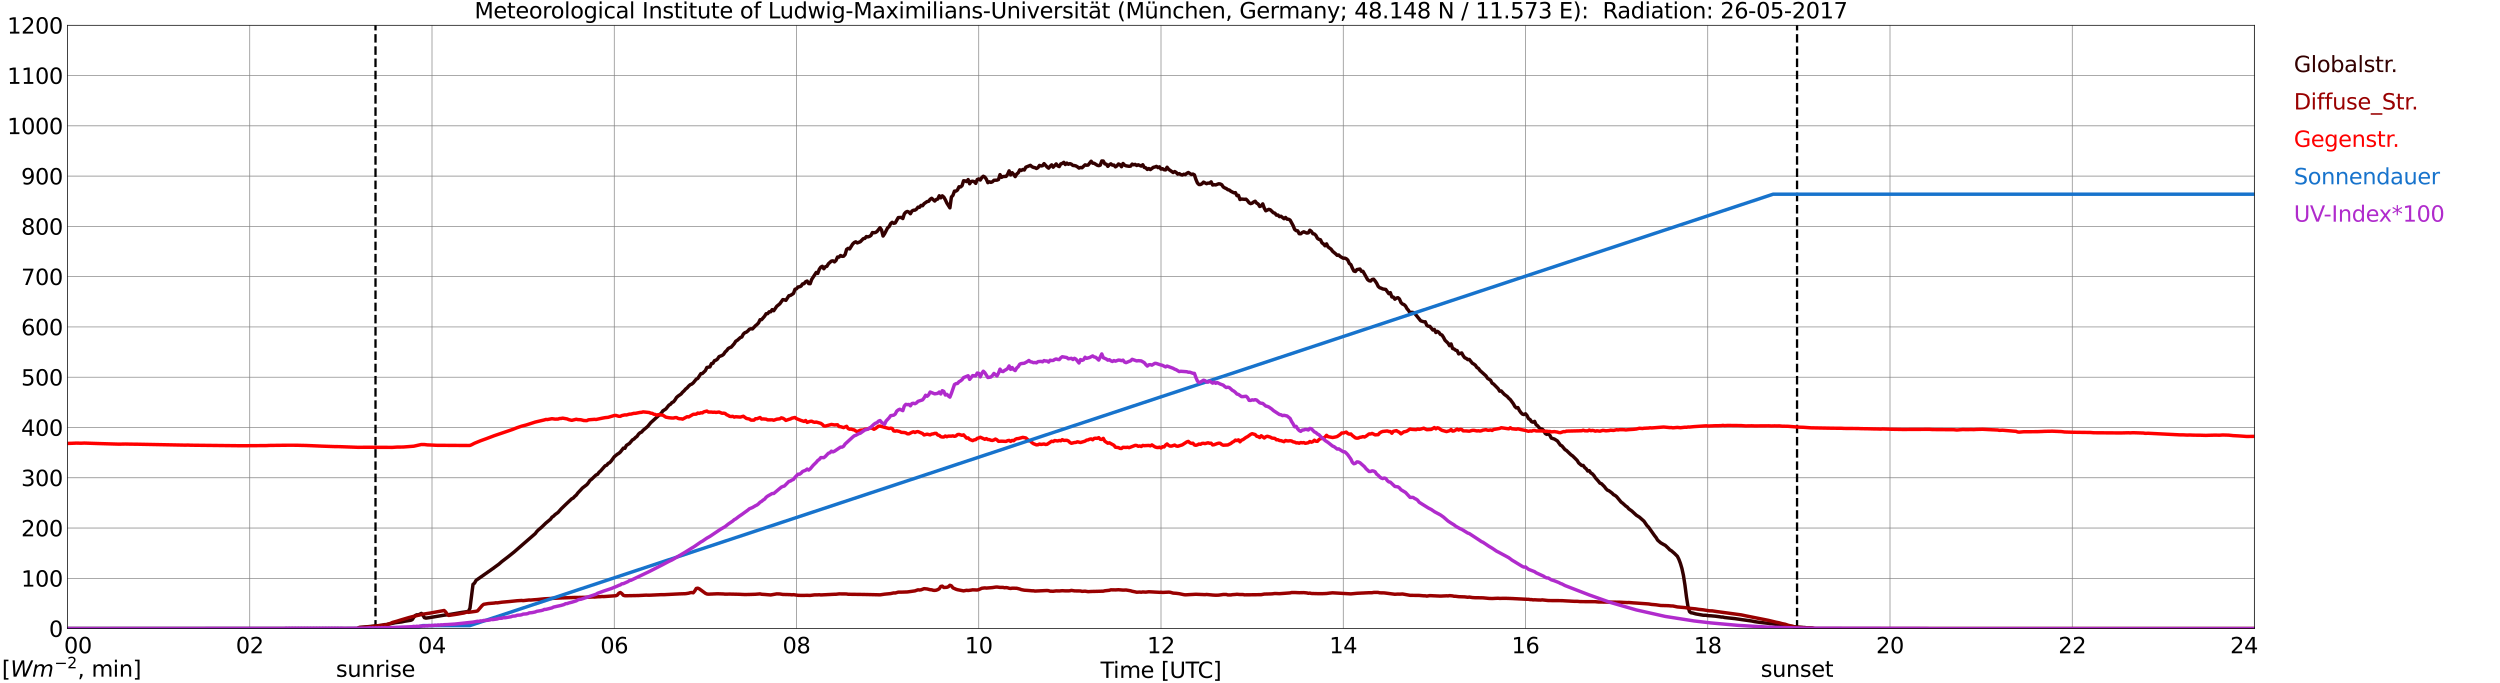 <?xml version="1.0" encoding="utf-8" standalone="no"?>
<!DOCTYPE svg PUBLIC "-//W3C//DTD SVG 1.1//EN"
  "http://www.w3.org/Graphics/SVG/1.1/DTD/svg11.dtd">
<svg xmlns:xlink="http://www.w3.org/1999/xlink" width="1085.4pt" height="296.64pt" viewBox="0 0 1085.4 296.64" xmlns="http://www.w3.org/2000/svg" version="1.1">
 <defs>
  <style type="text/css">*{stroke-linejoin: round; stroke-linecap: butt}</style>
 </defs>
 <g id="figure_1">
  <g id="patch_1">
   <path d="M 0 296.64 
L 1085.4 296.64 
L 1085.4 0 
L 0 0 
z
" style="fill: #ffffff"/>
  </g>
  <g id="axes_1">
   <g id="patch_2">
    <path d="M 29.306 272.909 
L 978.814 272.909 
L 978.814 10.976 
L 29.306 10.976 
z
" style="fill: #ffffff"/>
   </g>
   <g id="patch_3">
    <path d="M 978.814 272.909 
L 978.814 272.909 
L 978.814 10.976 
L 978.814 10.976 
z
" clip-path="url(#p12d196212f)" style="fill: #d3d3d3; opacity: 0.25; stroke: #d3d3d3; stroke-linejoin: miter"/>
   </g>
   <g id="matplotlib.axis_1">
    <g id="xtick_1">
     <g id="line2d_1">
      <path d="M 29.306 272.909 
L 29.306 10.976 
" clip-path="url(#p12d196212f)" style="fill: none; stroke: #808080; stroke-width: 0.3; stroke-linecap: square"/>
     </g>
     <g id="line2d_2"/>
     <g id="text_1">
      <!--    00 -->
      <g transform="translate(18.733 283.627) scale(0.095 -0.095)">
       <defs>
        <path id="DejaVuSans-20" transform="scale(0.016)"/>
        <path id="DejaVuSans-30" d="M 2034 4250 
Q 1547 4250 1301 3770 
Q 1056 3291 1056 2328 
Q 1056 1369 1301 889 
Q 1547 409 2034 409 
Q 2525 409 2770 889 
Q 3016 1369 3016 2328 
Q 3016 3291 2770 3770 
Q 2525 4250 2034 4250 
z
M 2034 4750 
Q 2819 4750 3233 4129 
Q 3647 3509 3647 2328 
Q 3647 1150 3233 529 
Q 2819 -91 2034 -91 
Q 1250 -91 836 529 
Q 422 1150 422 2328 
Q 422 3509 836 4129 
Q 1250 4750 2034 4750 
z
" transform="scale(0.016)"/>
       </defs>
       <use xlink:href="#DejaVuSans-20"/>
       <use xlink:href="#DejaVuSans-20" transform="translate(31.787 0)"/>
       <use xlink:href="#DejaVuSans-20" transform="translate(63.574 0)"/>
       <use xlink:href="#DejaVuSans-30" transform="translate(95.361 0)"/>
       <use xlink:href="#DejaVuSans-30" transform="translate(158.984 0)"/>
      </g>
     </g>
    </g>
    <g id="xtick_2">
     <g id="line2d_3">
      <path d="M 108.431 272.909 
L 108.431 10.976 
" clip-path="url(#p12d196212f)" style="fill: none; stroke: #808080; stroke-width: 0.3; stroke-linecap: square"/>
     </g>
     <g id="line2d_4"/>
     <g id="text_2">
      <!-- 02 -->
      <g transform="translate(102.387 283.627) scale(0.095 -0.095)">
       <defs>
        <path id="DejaVuSans-32" d="M 1228 531 
L 3431 531 
L 3431 0 
L 469 0 
L 469 531 
Q 828 903 1448 1529 
Q 2069 2156 2228 2338 
Q 2531 2678 2651 2914 
Q 2772 3150 2772 3378 
Q 2772 3750 2511 3984 
Q 2250 4219 1831 4219 
Q 1534 4219 1204 4116 
Q 875 4013 500 3803 
L 500 4441 
Q 881 4594 1212 4672 
Q 1544 4750 1819 4750 
Q 2544 4750 2975 4387 
Q 3406 4025 3406 3419 
Q 3406 3131 3298 2873 
Q 3191 2616 2906 2266 
Q 2828 2175 2409 1742 
Q 1991 1309 1228 531 
z
" transform="scale(0.016)"/>
       </defs>
       <use xlink:href="#DejaVuSans-30"/>
       <use xlink:href="#DejaVuSans-32" transform="translate(63.623 0)"/>
      </g>
     </g>
    </g>
    <g id="xtick_3">
     <g id="line2d_5">
      <path d="M 187.557 272.909 
L 187.557 10.976 
" clip-path="url(#p12d196212f)" style="fill: none; stroke: #808080; stroke-width: 0.3; stroke-linecap: square"/>
     </g>
     <g id="line2d_6"/>
     <g id="text_3">
      <!-- 04 -->
      <g transform="translate(181.513 283.627) scale(0.095 -0.095)">
       <defs>
        <path id="DejaVuSans-34" d="M 2419 4116 
L 825 1625 
L 2419 1625 
L 2419 4116 
z
M 2253 4666 
L 3047 4666 
L 3047 1625 
L 3713 1625 
L 3713 1100 
L 3047 1100 
L 3047 0 
L 2419 0 
L 2419 1100 
L 313 1100 
L 313 1709 
L 2253 4666 
z
" transform="scale(0.016)"/>
       </defs>
       <use xlink:href="#DejaVuSans-30"/>
       <use xlink:href="#DejaVuSans-34" transform="translate(63.623 0)"/>
      </g>
     </g>
    </g>
    <g id="xtick_4">
     <g id="line2d_7">
      <path d="M 266.683 272.909 
L 266.683 10.976 
" clip-path="url(#p12d196212f)" style="fill: none; stroke: #808080; stroke-width: 0.3; stroke-linecap: square"/>
     </g>
     <g id="line2d_8"/>
     <g id="text_4">
      <!-- 06 -->
      <g transform="translate(260.638 283.627) scale(0.095 -0.095)">
       <defs>
        <path id="DejaVuSans-36" d="M 2113 2584 
Q 1688 2584 1439 2293 
Q 1191 2003 1191 1497 
Q 1191 994 1439 701 
Q 1688 409 2113 409 
Q 2538 409 2786 701 
Q 3034 994 3034 1497 
Q 3034 2003 2786 2293 
Q 2538 2584 2113 2584 
z
M 3366 4563 
L 3366 3988 
Q 3128 4100 2886 4159 
Q 2644 4219 2406 4219 
Q 1781 4219 1451 3797 
Q 1122 3375 1075 2522 
Q 1259 2794 1537 2939 
Q 1816 3084 2150 3084 
Q 2853 3084 3261 2657 
Q 3669 2231 3669 1497 
Q 3669 778 3244 343 
Q 2819 -91 2113 -91 
Q 1303 -91 875 529 
Q 447 1150 447 2328 
Q 447 3434 972 4092 
Q 1497 4750 2381 4750 
Q 2619 4750 2861 4703 
Q 3103 4656 3366 4563 
z
" transform="scale(0.016)"/>
       </defs>
       <use xlink:href="#DejaVuSans-30"/>
       <use xlink:href="#DejaVuSans-36" transform="translate(63.623 0)"/>
      </g>
     </g>
    </g>
    <g id="xtick_5">
     <g id="line2d_9">
      <path d="M 345.808 272.909 
L 345.808 10.976 
" clip-path="url(#p12d196212f)" style="fill: none; stroke: #808080; stroke-width: 0.3; stroke-linecap: square"/>
     </g>
     <g id="line2d_10"/>
     <g id="text_5">
      <!-- 08 -->
      <g transform="translate(339.764 283.627) scale(0.095 -0.095)">
       <defs>
        <path id="DejaVuSans-38" d="M 2034 2216 
Q 1584 2216 1326 1975 
Q 1069 1734 1069 1313 
Q 1069 891 1326 650 
Q 1584 409 2034 409 
Q 2484 409 2743 651 
Q 3003 894 3003 1313 
Q 3003 1734 2745 1975 
Q 2488 2216 2034 2216 
z
M 1403 2484 
Q 997 2584 770 2862 
Q 544 3141 544 3541 
Q 544 4100 942 4425 
Q 1341 4750 2034 4750 
Q 2731 4750 3128 4425 
Q 3525 4100 3525 3541 
Q 3525 3141 3298 2862 
Q 3072 2584 2669 2484 
Q 3125 2378 3379 2068 
Q 3634 1759 3634 1313 
Q 3634 634 3220 271 
Q 2806 -91 2034 -91 
Q 1263 -91 848 271 
Q 434 634 434 1313 
Q 434 1759 690 2068 
Q 947 2378 1403 2484 
z
M 1172 3481 
Q 1172 3119 1398 2916 
Q 1625 2713 2034 2713 
Q 2441 2713 2670 2916 
Q 2900 3119 2900 3481 
Q 2900 3844 2670 4047 
Q 2441 4250 2034 4250 
Q 1625 4250 1398 4047 
Q 1172 3844 1172 3481 
z
" transform="scale(0.016)"/>
       </defs>
       <use xlink:href="#DejaVuSans-30"/>
       <use xlink:href="#DejaVuSans-38" transform="translate(63.623 0)"/>
      </g>
     </g>
    </g>
    <g id="xtick_6">
     <g id="line2d_11">
      <path d="M 424.934 272.909 
L 424.934 10.976 
" clip-path="url(#p12d196212f)" style="fill: none; stroke: #808080; stroke-width: 0.3; stroke-linecap: square"/>
     </g>
     <g id="line2d_12"/>
     <g id="text_6">
      <!-- 10 -->
      <g transform="translate(418.89 283.627) scale(0.095 -0.095)">
       <defs>
        <path id="DejaVuSans-31" d="M 794 531 
L 1825 531 
L 1825 4091 
L 703 3866 
L 703 4441 
L 1819 4666 
L 2450 4666 
L 2450 531 
L 3481 531 
L 3481 0 
L 794 0 
L 794 531 
z
" transform="scale(0.016)"/>
       </defs>
       <use xlink:href="#DejaVuSans-31"/>
       <use xlink:href="#DejaVuSans-30" transform="translate(63.623 0)"/>
      </g>
     </g>
    </g>
    <g id="xtick_7">
     <g id="line2d_13">
      <path d="M 504.06 272.909 
L 504.06 10.976 
" clip-path="url(#p12d196212f)" style="fill: none; stroke: #808080; stroke-width: 0.3; stroke-linecap: square"/>
     </g>
     <g id="line2d_14"/>
     <g id="text_7">
      <!-- 12 -->
      <g transform="translate(498.015 283.627) scale(0.095 -0.095)">
       <use xlink:href="#DejaVuSans-31"/>
       <use xlink:href="#DejaVuSans-32" transform="translate(63.623 0)"/>
      </g>
     </g>
    </g>
    <g id="xtick_8">
     <g id="line2d_15">
      <path d="M 583.185 272.909 
L 583.185 10.976 
" clip-path="url(#p12d196212f)" style="fill: none; stroke: #808080; stroke-width: 0.3; stroke-linecap: square"/>
     </g>
     <g id="line2d_16"/>
     <g id="text_8">
      <!-- 14 -->
      <g transform="translate(577.141 283.627) scale(0.095 -0.095)">
       <use xlink:href="#DejaVuSans-31"/>
       <use xlink:href="#DejaVuSans-34" transform="translate(63.623 0)"/>
      </g>
     </g>
    </g>
    <g id="xtick_9">
     <g id="line2d_17">
      <path d="M 662.311 272.909 
L 662.311 10.976 
" clip-path="url(#p12d196212f)" style="fill: none; stroke: #808080; stroke-width: 0.3; stroke-linecap: square"/>
     </g>
     <g id="line2d_18"/>
     <g id="text_9">
      <!-- 16 -->
      <g transform="translate(656.267 283.627) scale(0.095 -0.095)">
       <use xlink:href="#DejaVuSans-31"/>
       <use xlink:href="#DejaVuSans-36" transform="translate(63.623 0)"/>
      </g>
     </g>
    </g>
    <g id="xtick_10">
     <g id="line2d_19">
      <path d="M 741.437 272.909 
L 741.437 10.976 
" clip-path="url(#p12d196212f)" style="fill: none; stroke: #808080; stroke-width: 0.3; stroke-linecap: square"/>
     </g>
     <g id="line2d_20"/>
     <g id="text_10">
      <!-- 18 -->
      <g transform="translate(735.392 283.627) scale(0.095 -0.095)">
       <use xlink:href="#DejaVuSans-31"/>
       <use xlink:href="#DejaVuSans-38" transform="translate(63.623 0)"/>
      </g>
     </g>
    </g>
    <g id="xtick_11">
     <g id="line2d_21">
      <path d="M 820.562 272.909 
L 820.562 10.976 
" clip-path="url(#p12d196212f)" style="fill: none; stroke: #808080; stroke-width: 0.3; stroke-linecap: square"/>
     </g>
     <g id="line2d_22"/>
     <g id="text_11">
      <!-- 20 -->
      <g transform="translate(814.518 283.627) scale(0.095 -0.095)">
       <use xlink:href="#DejaVuSans-32"/>
       <use xlink:href="#DejaVuSans-30" transform="translate(63.623 0)"/>
      </g>
     </g>
    </g>
    <g id="xtick_12">
     <g id="line2d_23">
      <path d="M 899.688 272.909 
L 899.688 10.976 
" clip-path="url(#p12d196212f)" style="fill: none; stroke: #808080; stroke-width: 0.3; stroke-linecap: square"/>
     </g>
     <g id="line2d_24"/>
     <g id="text_12">
      <!-- 22 -->
      <g transform="translate(893.644 283.627) scale(0.095 -0.095)">
       <use xlink:href="#DejaVuSans-32"/>
       <use xlink:href="#DejaVuSans-32" transform="translate(63.623 0)"/>
      </g>
     </g>
    </g>
    <g id="xtick_13">
     <g id="line2d_25">
      <path d="M 978.814 272.909 
L 978.814 10.976 
" clip-path="url(#p12d196212f)" style="fill: none; stroke: #808080; stroke-width: 0.3; stroke-linecap: square"/>
     </g>
     <g id="line2d_26"/>
     <g id="text_13">
      <!-- 24    -->
      <g transform="translate(968.241 283.627) scale(0.095 -0.095)">
       <use xlink:href="#DejaVuSans-32"/>
       <use xlink:href="#DejaVuSans-34" transform="translate(63.623 0)"/>
       <use xlink:href="#DejaVuSans-20" transform="translate(127.246 0)"/>
       <use xlink:href="#DejaVuSans-20" transform="translate(159.033 0)"/>
       <use xlink:href="#DejaVuSans-20" transform="translate(190.82 0)"/>
      </g>
     </g>
    </g>
    <g id="text_14">
     <!-- Time [UTC] -->
     <g transform="translate(477.806 294.322) scale(0.095 -0.095)">
      <defs>
       <path id="DejaVuSans-54" d="M -19 4666 
L 3928 4666 
L 3928 4134 
L 2272 4134 
L 2272 0 
L 1638 0 
L 1638 4134 
L -19 4134 
L -19 4666 
z
" transform="scale(0.016)"/>
       <path id="DejaVuSans-69" d="M 603 3500 
L 1178 3500 
L 1178 0 
L 603 0 
L 603 3500 
z
M 603 4863 
L 1178 4863 
L 1178 4134 
L 603 4134 
L 603 4863 
z
" transform="scale(0.016)"/>
       <path id="DejaVuSans-6d" d="M 3328 2828 
Q 3544 3216 3844 3400 
Q 4144 3584 4550 3584 
Q 5097 3584 5394 3201 
Q 5691 2819 5691 2113 
L 5691 0 
L 5113 0 
L 5113 2094 
Q 5113 2597 4934 2840 
Q 4756 3084 4391 3084 
Q 3944 3084 3684 2787 
Q 3425 2491 3425 1978 
L 3425 0 
L 2847 0 
L 2847 2094 
Q 2847 2600 2669 2842 
Q 2491 3084 2119 3084 
Q 1678 3084 1418 2786 
Q 1159 2488 1159 1978 
L 1159 0 
L 581 0 
L 581 3500 
L 1159 3500 
L 1159 2956 
Q 1356 3278 1631 3431 
Q 1906 3584 2284 3584 
Q 2666 3584 2933 3390 
Q 3200 3197 3328 2828 
z
" transform="scale(0.016)"/>
       <path id="DejaVuSans-65" d="M 3597 1894 
L 3597 1613 
L 953 1613 
Q 991 1019 1311 708 
Q 1631 397 2203 397 
Q 2534 397 2845 478 
Q 3156 559 3463 722 
L 3463 178 
Q 3153 47 2828 -22 
Q 2503 -91 2169 -91 
Q 1331 -91 842 396 
Q 353 884 353 1716 
Q 353 2575 817 3079 
Q 1281 3584 2069 3584 
Q 2775 3584 3186 3129 
Q 3597 2675 3597 1894 
z
M 3022 2063 
Q 3016 2534 2758 2815 
Q 2500 3097 2075 3097 
Q 1594 3097 1305 2825 
Q 1016 2553 972 2059 
L 3022 2063 
z
" transform="scale(0.016)"/>
       <path id="DejaVuSans-5b" d="M 550 4863 
L 1875 4863 
L 1875 4416 
L 1125 4416 
L 1125 -397 
L 1875 -397 
L 1875 -844 
L 550 -844 
L 550 4863 
z
" transform="scale(0.016)"/>
       <path id="DejaVuSans-55" d="M 556 4666 
L 1191 4666 
L 1191 1831 
Q 1191 1081 1462 751 
Q 1734 422 2344 422 
Q 2950 422 3222 751 
Q 3494 1081 3494 1831 
L 3494 4666 
L 4128 4666 
L 4128 1753 
Q 4128 841 3676 375 
Q 3225 -91 2344 -91 
Q 1459 -91 1007 375 
Q 556 841 556 1753 
L 556 4666 
z
" transform="scale(0.016)"/>
       <path id="DejaVuSans-43" d="M 4122 4306 
L 4122 3641 
Q 3803 3938 3442 4084 
Q 3081 4231 2675 4231 
Q 1875 4231 1450 3742 
Q 1025 3253 1025 2328 
Q 1025 1406 1450 917 
Q 1875 428 2675 428 
Q 3081 428 3442 575 
Q 3803 722 4122 1019 
L 4122 359 
Q 3791 134 3420 21 
Q 3050 -91 2638 -91 
Q 1578 -91 968 557 
Q 359 1206 359 2328 
Q 359 3453 968 4101 
Q 1578 4750 2638 4750 
Q 3056 4750 3426 4639 
Q 3797 4528 4122 4306 
z
" transform="scale(0.016)"/>
       <path id="DejaVuSans-5d" d="M 1947 4863 
L 1947 -844 
L 622 -844 
L 622 -397 
L 1369 -397 
L 1369 4416 
L 622 4416 
L 622 4863 
L 1947 4863 
z
" transform="scale(0.016)"/>
      </defs>
      <use xlink:href="#DejaVuSans-54"/>
      <use xlink:href="#DejaVuSans-69" transform="translate(57.959 0)"/>
      <use xlink:href="#DejaVuSans-6d" transform="translate(85.742 0)"/>
      <use xlink:href="#DejaVuSans-65" transform="translate(183.154 0)"/>
      <use xlink:href="#DejaVuSans-20" transform="translate(244.678 0)"/>
      <use xlink:href="#DejaVuSans-5b" transform="translate(276.465 0)"/>
      <use xlink:href="#DejaVuSans-55" transform="translate(315.479 0)"/>
      <use xlink:href="#DejaVuSans-54" transform="translate(388.672 0)"/>
      <use xlink:href="#DejaVuSans-43" transform="translate(443.881 0)"/>
      <use xlink:href="#DejaVuSans-5d" transform="translate(513.705 0)"/>
     </g>
    </g>
   </g>
   <g id="matplotlib.axis_2">
    <g id="ytick_1">
     <g id="line2d_27">
      <path d="M 29.306 272.909 
L 978.814 272.909 
" clip-path="url(#p12d196212f)" style="fill: none; stroke: #808080; stroke-width: 0.3; stroke-linecap: square"/>
     </g>
     <g id="line2d_28"/>
     <g id="text_15">
      <!-- 0 -->
      <g transform="translate(21.261 276.518) scale(0.095 -0.095)">
       <use xlink:href="#DejaVuSans-30"/>
      </g>
     </g>
    </g>
    <g id="ytick_2">
     <g id="line2d_29">
      <path d="M 29.306 251.081 
L 978.814 251.081 
" clip-path="url(#p12d196212f)" style="fill: none; stroke: #808080; stroke-width: 0.3; stroke-linecap: square"/>
     </g>
     <g id="line2d_30"/>
     <g id="text_16">
      <!-- 100 -->
      <g transform="translate(9.173 254.69) scale(0.095 -0.095)">
       <use xlink:href="#DejaVuSans-31"/>
       <use xlink:href="#DejaVuSans-30" transform="translate(63.623 0)"/>
       <use xlink:href="#DejaVuSans-30" transform="translate(127.246 0)"/>
      </g>
     </g>
    </g>
    <g id="ytick_3">
     <g id="line2d_31">
      <path d="M 29.306 229.253 
L 978.814 229.253 
" clip-path="url(#p12d196212f)" style="fill: none; stroke: #808080; stroke-width: 0.3; stroke-linecap: square"/>
     </g>
     <g id="line2d_32"/>
     <g id="text_17">
      <!-- 200 -->
      <g transform="translate(9.173 232.863) scale(0.095 -0.095)">
       <use xlink:href="#DejaVuSans-32"/>
       <use xlink:href="#DejaVuSans-30" transform="translate(63.623 0)"/>
       <use xlink:href="#DejaVuSans-30" transform="translate(127.246 0)"/>
      </g>
     </g>
    </g>
    <g id="ytick_4">
     <g id="line2d_33">
      <path d="M 29.306 207.426 
L 978.814 207.426 
" clip-path="url(#p12d196212f)" style="fill: none; stroke: #808080; stroke-width: 0.3; stroke-linecap: square"/>
     </g>
     <g id="line2d_34"/>
     <g id="text_18">
      <!-- 300 -->
      <g transform="translate(9.173 211.035) scale(0.095 -0.095)">
       <defs>
        <path id="DejaVuSans-33" d="M 2597 2516 
Q 3050 2419 3304 2112 
Q 3559 1806 3559 1356 
Q 3559 666 3084 287 
Q 2609 -91 1734 -91 
Q 1441 -91 1130 -33 
Q 819 25 488 141 
L 488 750 
Q 750 597 1062 519 
Q 1375 441 1716 441 
Q 2309 441 2620 675 
Q 2931 909 2931 1356 
Q 2931 1769 2642 2001 
Q 2353 2234 1838 2234 
L 1294 2234 
L 1294 2753 
L 1863 2753 
Q 2328 2753 2575 2939 
Q 2822 3125 2822 3475 
Q 2822 3834 2567 4026 
Q 2313 4219 1838 4219 
Q 1578 4219 1281 4162 
Q 984 4106 628 3988 
L 628 4550 
Q 988 4650 1302 4700 
Q 1616 4750 1894 4750 
Q 2613 4750 3031 4423 
Q 3450 4097 3450 3541 
Q 3450 3153 3228 2886 
Q 3006 2619 2597 2516 
z
" transform="scale(0.016)"/>
       </defs>
       <use xlink:href="#DejaVuSans-33"/>
       <use xlink:href="#DejaVuSans-30" transform="translate(63.623 0)"/>
       <use xlink:href="#DejaVuSans-30" transform="translate(127.246 0)"/>
      </g>
     </g>
    </g>
    <g id="ytick_5">
     <g id="line2d_35">
      <path d="M 29.306 185.598 
L 978.814 185.598 
" clip-path="url(#p12d196212f)" style="fill: none; stroke: #808080; stroke-width: 0.3; stroke-linecap: square"/>
     </g>
     <g id="line2d_36"/>
     <g id="text_19">
      <!-- 400 -->
      <g transform="translate(9.173 189.207) scale(0.095 -0.095)">
       <use xlink:href="#DejaVuSans-34"/>
       <use xlink:href="#DejaVuSans-30" transform="translate(63.623 0)"/>
       <use xlink:href="#DejaVuSans-30" transform="translate(127.246 0)"/>
      </g>
     </g>
    </g>
    <g id="ytick_6">
     <g id="line2d_37">
      <path d="M 29.306 163.77 
L 978.814 163.77 
" clip-path="url(#p12d196212f)" style="fill: none; stroke: #808080; stroke-width: 0.3; stroke-linecap: square"/>
     </g>
     <g id="line2d_38"/>
     <g id="text_20">
      <!-- 500 -->
      <g transform="translate(9.173 167.379) scale(0.095 -0.095)">
       <defs>
        <path id="DejaVuSans-35" d="M 691 4666 
L 3169 4666 
L 3169 4134 
L 1269 4134 
L 1269 2991 
Q 1406 3038 1543 3061 
Q 1681 3084 1819 3084 
Q 2600 3084 3056 2656 
Q 3513 2228 3513 1497 
Q 3513 744 3044 326 
Q 2575 -91 1722 -91 
Q 1428 -91 1123 -41 
Q 819 9 494 109 
L 494 744 
Q 775 591 1075 516 
Q 1375 441 1709 441 
Q 2250 441 2565 725 
Q 2881 1009 2881 1497 
Q 2881 1984 2565 2268 
Q 2250 2553 1709 2553 
Q 1456 2553 1204 2497 
Q 953 2441 691 2322 
L 691 4666 
z
" transform="scale(0.016)"/>
       </defs>
       <use xlink:href="#DejaVuSans-35"/>
       <use xlink:href="#DejaVuSans-30" transform="translate(63.623 0)"/>
       <use xlink:href="#DejaVuSans-30" transform="translate(127.246 0)"/>
      </g>
     </g>
    </g>
    <g id="ytick_7">
     <g id="line2d_39">
      <path d="M 29.306 141.942 
L 978.814 141.942 
" clip-path="url(#p12d196212f)" style="fill: none; stroke: #808080; stroke-width: 0.3; stroke-linecap: square"/>
     </g>
     <g id="line2d_40"/>
     <g id="text_21">
      <!-- 600 -->
      <g transform="translate(9.173 145.551) scale(0.095 -0.095)">
       <use xlink:href="#DejaVuSans-36"/>
       <use xlink:href="#DejaVuSans-30" transform="translate(63.623 0)"/>
       <use xlink:href="#DejaVuSans-30" transform="translate(127.246 0)"/>
      </g>
     </g>
    </g>
    <g id="ytick_8">
     <g id="line2d_41">
      <path d="M 29.306 120.114 
L 978.814 120.114 
" clip-path="url(#p12d196212f)" style="fill: none; stroke: #808080; stroke-width: 0.3; stroke-linecap: square"/>
     </g>
     <g id="line2d_42"/>
     <g id="text_22">
      <!-- 700 -->
      <g transform="translate(9.173 123.724) scale(0.095 -0.095)">
       <defs>
        <path id="DejaVuSans-37" d="M 525 4666 
L 3525 4666 
L 3525 4397 
L 1831 0 
L 1172 0 
L 2766 4134 
L 525 4134 
L 525 4666 
z
" transform="scale(0.016)"/>
       </defs>
       <use xlink:href="#DejaVuSans-37"/>
       <use xlink:href="#DejaVuSans-30" transform="translate(63.623 0)"/>
       <use xlink:href="#DejaVuSans-30" transform="translate(127.246 0)"/>
      </g>
     </g>
    </g>
    <g id="ytick_9">
     <g id="line2d_43">
      <path d="M 29.306 98.287 
L 978.814 98.287 
" clip-path="url(#p12d196212f)" style="fill: none; stroke: #808080; stroke-width: 0.3; stroke-linecap: square"/>
     </g>
     <g id="line2d_44"/>
     <g id="text_23">
      <!-- 800 -->
      <g transform="translate(9.173 101.896) scale(0.095 -0.095)">
       <use xlink:href="#DejaVuSans-38"/>
       <use xlink:href="#DejaVuSans-30" transform="translate(63.623 0)"/>
       <use xlink:href="#DejaVuSans-30" transform="translate(127.246 0)"/>
      </g>
     </g>
    </g>
    <g id="ytick_10">
     <g id="line2d_45">
      <path d="M 29.306 76.459 
L 978.814 76.459 
" clip-path="url(#p12d196212f)" style="fill: none; stroke: #808080; stroke-width: 0.3; stroke-linecap: square"/>
     </g>
     <g id="line2d_46"/>
     <g id="text_24">
      <!-- 900 -->
      <g transform="translate(9.173 80.068) scale(0.095 -0.095)">
       <defs>
        <path id="DejaVuSans-39" d="M 703 97 
L 703 672 
Q 941 559 1184 500 
Q 1428 441 1663 441 
Q 2288 441 2617 861 
Q 2947 1281 2994 2138 
Q 2813 1869 2534 1725 
Q 2256 1581 1919 1581 
Q 1219 1581 811 2004 
Q 403 2428 403 3163 
Q 403 3881 828 4315 
Q 1253 4750 1959 4750 
Q 2769 4750 3195 4129 
Q 3622 3509 3622 2328 
Q 3622 1225 3098 567 
Q 2575 -91 1691 -91 
Q 1453 -91 1209 -44 
Q 966 3 703 97 
z
M 1959 2075 
Q 2384 2075 2632 2365 
Q 2881 2656 2881 3163 
Q 2881 3666 2632 3958 
Q 2384 4250 1959 4250 
Q 1534 4250 1286 3958 
Q 1038 3666 1038 3163 
Q 1038 2656 1286 2365 
Q 1534 2075 1959 2075 
z
" transform="scale(0.016)"/>
       </defs>
       <use xlink:href="#DejaVuSans-39"/>
       <use xlink:href="#DejaVuSans-30" transform="translate(63.623 0)"/>
       <use xlink:href="#DejaVuSans-30" transform="translate(127.246 0)"/>
      </g>
     </g>
    </g>
    <g id="ytick_11">
     <g id="line2d_47">
      <path d="M 29.306 54.631 
L 978.814 54.631 
" clip-path="url(#p12d196212f)" style="fill: none; stroke: #808080; stroke-width: 0.3; stroke-linecap: square"/>
     </g>
     <g id="line2d_48"/>
     <g id="text_25">
      <!-- 1000 -->
      <g transform="translate(3.128 58.24) scale(0.095 -0.095)">
       <use xlink:href="#DejaVuSans-31"/>
       <use xlink:href="#DejaVuSans-30" transform="translate(63.623 0)"/>
       <use xlink:href="#DejaVuSans-30" transform="translate(127.246 0)"/>
       <use xlink:href="#DejaVuSans-30" transform="translate(190.869 0)"/>
      </g>
     </g>
    </g>
    <g id="ytick_12">
     <g id="line2d_49">
      <path d="M 29.306 32.803 
L 978.814 32.803 
" clip-path="url(#p12d196212f)" style="fill: none; stroke: #808080; stroke-width: 0.3; stroke-linecap: square"/>
     </g>
     <g id="line2d_50"/>
     <g id="text_26">
      <!-- 1100 -->
      <g transform="translate(3.128 36.413) scale(0.095 -0.095)">
       <use xlink:href="#DejaVuSans-31"/>
       <use xlink:href="#DejaVuSans-31" transform="translate(63.623 0)"/>
       <use xlink:href="#DejaVuSans-30" transform="translate(127.246 0)"/>
       <use xlink:href="#DejaVuSans-30" transform="translate(190.869 0)"/>
      </g>
     </g>
    </g>
    <g id="ytick_13">
     <g id="line2d_51">
      <path d="M 29.306 10.976 
L 978.814 10.976 
" clip-path="url(#p12d196212f)" style="fill: none; stroke: #808080; stroke-width: 0.3; stroke-linecap: square"/>
     </g>
     <g id="line2d_52"/>
     <g id="text_27">
      <!-- 1200 -->
      <g transform="translate(3.128 14.585) scale(0.095 -0.095)">
       <use xlink:href="#DejaVuSans-31"/>
       <use xlink:href="#DejaVuSans-32" transform="translate(63.623 0)"/>
       <use xlink:href="#DejaVuSans-30" transform="translate(127.246 0)"/>
       <use xlink:href="#DejaVuSans-30" transform="translate(190.869 0)"/>
      </g>
     </g>
    </g>
   </g>
   <g id="line2d_53">
    <path d="M 163.028 272.909 
L 163.028 10.976 
" clip-path="url(#p12d196212f)" style="fill: none; stroke-dasharray: 3.7,1.6; stroke-dashoffset: 0; stroke: #000000"/>
   </g>
   <g id="line2d_54">
    <path d="M 780.208 272.909 
L 780.208 10.976 
" clip-path="url(#p12d196212f)" style="fill: none; stroke-dasharray: 3.7,1.6; stroke-dashoffset: 0; stroke: #000000"/>
   </g>
   <g id="line2d_55">
    <path d="M 29.306 272.909 
L 155.247 272.909 
L 155.907 272.444 
L 165.798 271.494 
L 167.116 271.169 
L 167.776 271.169 
L 171.732 270.34 
L 174.37 270.014 
L 175.688 269.718 
L 178.326 269.303 
L 178.985 269.008 
L 179.645 268 
L 180.304 267.231 
L 180.963 266.904 
L 181.623 266.963 
L 182.941 266.312 
L 183.601 267.083 
L 184.26 268.179 
L 184.92 268.356 
L 186.238 268.179 
L 192.832 267.083 
L 194.81 266.845 
L 200.745 265.839 
L 202.063 265.66 
L 203.382 265.424 
L 204.042 264.062 
L 205.36 253.724 
L 206.02 253.161 
L 206.679 251.978 
L 213.932 246.884 
L 215.91 245.432 
L 216.57 244.958 
L 217.889 243.804 
L 220.526 241.789 
L 223.164 239.687 
L 232.395 231.661 
L 233.054 230.772 
L 233.714 230.091 
L 235.033 228.996 
L 237.011 227.071 
L 238.989 225.44 
L 239.648 224.523 
L 240.308 224.108 
L 240.967 223.427 
L 242.286 222.478 
L 243.604 220.967 
L 245.583 219.044 
L 248.22 216.556 
L 248.88 216.231 
L 249.539 215.489 
L 250.198 214.956 
L 250.858 214.037 
L 252.176 212.647 
L 252.836 211.907 
L 254.814 210.396 
L 255.473 209.595 
L 256.133 208.589 
L 256.792 208.115 
L 258.77 206.218 
L 259.43 205.952 
L 260.089 205.035 
L 260.748 204.472 
L 262.726 202.222 
L 263.386 202.014 
L 264.045 201.185 
L 264.705 200.858 
L 265.364 200.148 
L 266.683 198.312 
L 268.002 197.217 
L 268.661 196.83 
L 269.32 196.267 
L 270.639 194.549 
L 271.298 194.639 
L 271.958 193.366 
L 273.277 192.537 
L 274.595 190.967 
L 275.255 190.612 
L 275.914 189.931 
L 276.573 189.457 
L 277.233 188.479 
L 277.892 187.885 
L 278.552 187.591 
L 279.211 186.82 
L 281.189 185.161 
L 282.508 183.533 
L 287.124 179.357 
L 287.783 178.379 
L 289.102 177.55 
L 290.42 175.891 
L 291.08 175.535 
L 291.739 174.767 
L 292.399 174.47 
L 293.058 173.641 
L 293.717 172.575 
L 294.377 171.982 
L 295.696 171.065 
L 296.355 170.264 
L 297.014 169.672 
L 297.674 168.902 
L 298.333 168.397 
L 298.992 167.629 
L 299.652 167.035 
L 300.311 166.769 
L 300.971 166.237 
L 302.289 164.608 
L 302.949 164.311 
L 304.267 162.238 
L 304.927 162.179 
L 306.246 160.906 
L 306.905 159.542 
L 308.224 159.276 
L 308.883 157.855 
L 309.543 157.706 
L 310.202 156.582 
L 310.861 156.375 
L 311.521 155.871 
L 312.18 154.834 
L 313.499 154.329 
L 314.158 153.827 
L 314.818 152.819 
L 315.477 152.227 
L 316.136 151.339 
L 316.796 150.955 
L 317.455 150.717 
L 318.774 149.207 
L 319.433 148.141 
L 320.093 147.755 
L 321.411 146.57 
L 322.071 146.303 
L 322.73 145.031 
L 323.39 144.437 
L 324.049 144.201 
L 324.708 143.669 
L 325.368 142.927 
L 326.027 142.719 
L 326.686 142.809 
L 328.005 141.416 
L 328.665 140.884 
L 329.324 140.203 
L 329.983 138.81 
L 330.643 138.782 
L 331.961 137.271 
L 332.621 136.204 
L 333.28 136.175 
L 333.94 135.374 
L 334.599 135.374 
L 335.258 134.427 
L 335.918 134.901 
L 337.236 132.975 
L 338.555 131.91 
L 339.874 130.074 
L 340.533 130.162 
L 341.193 130.4 
L 342.512 128.385 
L 343.171 128.267 
L 344.49 127.409 
L 345.149 125.602 
L 345.808 125.395 
L 346.468 124.596 
L 347.127 124.506 
L 347.787 124.209 
L 348.446 123.262 
L 349.105 123.144 
L 349.765 122.315 
L 350.424 122.018 
L 351.083 123.114 
L 351.743 123.173 
L 352.402 121.306 
L 354.38 118.285 
L 355.04 118.7 
L 355.699 116.923 
L 356.359 115.976 
L 357.018 115.62 
L 357.677 116.688 
L 358.337 115.799 
L 358.996 115.62 
L 359.655 114.524 
L 360.974 113.339 
L 361.634 113.252 
L 362.293 113.695 
L 362.952 113.073 
L 363.612 111.593 
L 364.271 111.623 
L 364.93 110.94 
L 365.59 111.296 
L 366.249 111.237 
L 366.909 110.526 
L 367.568 108.275 
L 368.227 107.832 
L 368.887 108.068 
L 370.206 105.935 
L 370.865 105.313 
L 371.524 104.988 
L 372.184 105.462 
L 373.502 104.959 
L 374.821 103.595 
L 375.481 103.508 
L 376.14 102.707 
L 376.799 102.855 
L 377.459 102.648 
L 378.118 102.233 
L 378.777 100.961 
L 379.437 101.05 
L 380.096 100.93 
L 380.756 100.515 
L 382.074 98.856 
L 382.734 99.865 
L 383.393 102.471 
L 384.053 101.493 
L 385.371 98.918 
L 386.031 98.383 
L 386.69 97.08 
L 387.349 96.519 
L 388.009 96.962 
L 388.668 96.785 
L 389.987 94.473 
L 391.306 94.386 
L 391.965 94.888 
L 392.624 92.845 
L 393.284 92.105 
L 393.943 91.808 
L 394.603 92.075 
L 395.262 92.786 
L 395.921 91.631 
L 396.581 91.276 
L 397.24 91.245 
L 397.899 90.802 
L 398.559 89.942 
L 399.218 90.001 
L 399.878 89.174 
L 400.537 89.32 
L 401.196 88.431 
L 402.515 87.515 
L 403.175 87.395 
L 403.834 86.537 
L 404.493 86.092 
L 405.812 87.277 
L 406.471 86.626 
L 407.131 86.419 
L 407.79 84.996 
L 408.45 85.884 
L 409.109 85.026 
L 409.768 85.59 
L 410.428 86.744 
L 411.087 88.165 
L 412.406 90.239 
L 413.065 85.531 
L 413.725 84.819 
L 414.384 82.983 
L 415.043 82.983 
L 415.703 82.479 
L 416.362 81.086 
L 417.022 81.176 
L 417.681 80.613 
L 418.34 78.48 
L 419 78.539 
L 419.659 78.836 
L 420.318 77.978 
L 420.978 79.783 
L 421.637 78.777 
L 422.297 78.688 
L 422.956 78.867 
L 423.615 79.607 
L 424.275 77.948 
L 424.934 77.681 
L 425.593 78.155 
L 426.253 77.118 
L 426.912 76.527 
L 427.572 76.882 
L 428.231 77.799 
L 428.89 79.31 
L 429.55 78.925 
L 430.209 79.161 
L 430.869 78.925 
L 431.528 78.273 
L 432.847 78.214 
L 433.506 77.948 
L 434.165 75.815 
L 434.825 77 
L 435.484 76.644 
L 436.803 76.586 
L 437.462 75.697 
L 438.122 74.187 
L 438.781 75.933 
L 439.44 74.986 
L 440.1 75.726 
L 440.759 76.675 
L 441.419 75.549 
L 442.078 75.016 
L 442.737 73.741 
L 443.397 74.01 
L 444.056 73.595 
L 444.716 73.803 
L 445.375 72.587 
L 447.353 71.788 
L 448.012 72.351 
L 448.672 72.676 
L 449.331 72.794 
L 449.991 73.15 
L 450.65 72.766 
L 451.309 71.816 
L 451.969 72.054 
L 452.628 71.936 
L 453.287 71.048 
L 454.606 72.499 
L 455.266 73.001 
L 455.925 72.203 
L 456.584 71.58 
L 457.244 72.587 
L 458.563 71.166 
L 459.222 72.024 
L 459.881 72.32 
L 460.541 71.166 
L 461.2 70.958 
L 461.859 70.485 
L 462.519 71.432 
L 463.178 70.81 
L 463.838 71.314 
L 464.497 71.048 
L 465.156 71.284 
L 465.816 71.847 
L 466.475 71.877 
L 467.134 72.054 
L 467.794 72.438 
L 468.453 72.973 
L 469.113 72.705 
L 469.772 72.825 
L 471.091 71.58 
L 471.75 71.729 
L 472.409 71.67 
L 473.728 70.011 
L 474.388 70.84 
L 475.047 70.899 
L 476.366 71.729 
L 477.025 71.936 
L 477.685 71.698 
L 478.344 69.891 
L 479.003 69.922 
L 479.663 71.135 
L 480.322 71.284 
L 480.981 72.231 
L 481.641 71.522 
L 482.3 71.135 
L 482.96 71.698 
L 483.619 71.67 
L 484.278 72.438 
L 484.938 71.995 
L 485.597 71.194 
L 486.256 71.491 
L 486.916 72.379 
L 487.575 70.989 
L 488.235 71.698 
L 488.894 71.995 
L 490.213 72.203 
L 490.872 72.113 
L 491.532 71.255 
L 492.191 71.55 
L 492.85 71.373 
L 493.51 71.847 
L 494.169 71.55 
L 495.488 72.113 
L 496.147 71.522 
L 496.807 72.705 
L 497.466 72.853 
L 498.125 73.565 
L 498.785 73.18 
L 499.444 73.624 
L 500.763 72.646 
L 501.422 72.499 
L 502.082 72.231 
L 502.741 72.766 
L 503.4 72.438 
L 504.06 73.416 
L 504.719 73.239 
L 505.379 73.682 
L 506.038 73.772 
L 506.697 72.617 
L 507.357 73.506 
L 508.675 74.422 
L 509.335 74.898 
L 509.994 74.484 
L 510.654 74.868 
L 511.313 75.608 
L 511.972 75.372 
L 512.632 75.787 
L 513.291 75.994 
L 513.95 75.638 
L 514.61 75.815 
L 515.269 75.252 
L 515.929 74.898 
L 517.247 75.756 
L 517.907 75.579 
L 518.566 75.933 
L 519.226 77.919 
L 519.885 79.458 
L 520.544 80.111 
L 521.204 80.111 
L 521.863 79.755 
L 522.522 79.074 
L 523.841 79.755 
L 524.501 79.489 
L 525.16 79.517 
L 525.819 78.954 
L 526.479 80.318 
L 527.138 80.198 
L 527.797 80.288 
L 529.116 79.783 
L 529.776 79.873 
L 530.435 80.198 
L 531.094 81.176 
L 531.754 81.591 
L 532.413 81.857 
L 533.073 82.361 
L 533.732 82.51 
L 534.391 83.042 
L 535.71 83.723 
L 536.369 83.634 
L 537.029 84.937 
L 537.688 84.819 
L 538.348 86.626 
L 539.007 86.419 
L 540.326 86.537 
L 540.985 86.478 
L 541.644 87.128 
L 542.304 88.017 
L 542.963 88.403 
L 543.623 88.196 
L 544.282 87.692 
L 544.941 87.366 
L 545.601 88.196 
L 546.26 88.58 
L 546.919 89.647 
L 547.579 89.381 
L 548.238 88.521 
L 548.898 90.357 
L 549.557 91.511 
L 550.876 90.891 
L 551.535 91.099 
L 552.854 92.371 
L 553.513 92.548 
L 554.173 93.408 
L 554.832 93.349 
L 555.491 94.059 
L 556.151 93.882 
L 557.47 94.947 
L 558.129 94.414 
L 558.788 95.154 
L 559.448 95.185 
L 560.107 95.541 
L 561.426 97.968 
L 562.085 99.599 
L 562.745 100.131 
L 563.404 100.221 
L 564.063 101.465 
L 564.723 101.493 
L 565.382 100.961 
L 566.042 100.635 
L 567.36 101.196 
L 568.02 101.078 
L 568.679 99.954 
L 569.338 100.456 
L 569.998 101.465 
L 570.657 101.583 
L 571.317 102.233 
L 571.976 103.477 
L 572.635 103.923 
L 573.295 104.099 
L 573.954 105.433 
L 574.613 105.907 
L 575.273 106.706 
L 575.932 105.876 
L 576.592 107.21 
L 577.91 108.188 
L 578.57 109.105 
L 579.889 110.2 
L 580.548 110.853 
L 581.207 110.705 
L 581.867 111.355 
L 583.185 112.126 
L 583.845 112.067 
L 584.504 112.333 
L 585.164 112.927 
L 585.823 114.407 
L 586.482 114.88 
L 587.142 116.421 
L 587.801 117.663 
L 588.46 117.871 
L 589.12 117.043 
L 590.439 116.805 
L 591.098 117.812 
L 591.757 117.812 
L 593.736 121.337 
L 594.395 121.869 
L 595.054 122.018 
L 595.714 121.337 
L 596.373 121.219 
L 597.032 121.989 
L 597.692 122.965 
L 598.351 124.327 
L 599.011 124.921 
L 599.67 125.128 
L 600.329 125.454 
L 601.648 125.661 
L 602.967 127.497 
L 603.626 127.054 
L 604.286 128.92 
L 604.945 128.979 
L 605.604 129.895 
L 606.264 129.422 
L 606.923 129.245 
L 607.582 129.808 
L 608.242 131.347 
L 608.901 132 
L 609.561 132.235 
L 610.22 132.858 
L 610.879 134.043 
L 611.539 134.783 
L 612.198 135.909 
L 612.858 135.582 
L 613.517 135.671 
L 614.176 136.027 
L 616.814 139.286 
L 618.133 139.698 
L 618.792 139.698 
L 619.451 141.27 
L 620.111 141.624 
L 620.77 141.685 
L 622.089 143.282 
L 622.748 143.047 
L 623.408 144.378 
L 624.067 143.876 
L 624.726 144.319 
L 625.386 145.208 
L 626.045 145.446 
L 626.705 146.452 
L 627.364 147.727 
L 628.683 148.999 
L 629.342 150.095 
L 630.001 149.324 
L 630.661 151.309 
L 631.32 151.516 
L 631.98 152.051 
L 632.639 152.227 
L 633.298 153.648 
L 634.617 153.234 
L 635.276 154.45 
L 635.936 155.338 
L 636.595 155.604 
L 637.255 156.137 
L 637.914 156.047 
L 639.233 157.706 
L 639.892 158.062 
L 640.552 158.566 
L 641.211 159.542 
L 641.87 159.928 
L 642.53 160.845 
L 645.167 163.216 
L 645.827 164.252 
L 647.145 165.082 
L 647.805 166.354 
L 648.464 166.741 
L 650.442 168.753 
L 651.102 169.821 
L 651.761 169.731 
L 653.08 171.183 
L 654.399 172.161 
L 655.058 172.929 
L 655.717 173.492 
L 657.036 175.299 
L 657.695 176.485 
L 658.355 177.107 
L 659.014 176.958 
L 659.674 178.231 
L 660.333 179.15 
L 660.992 179.8 
L 661.652 179.979 
L 662.311 179.652 
L 662.97 180.422 
L 663.63 181.784 
L 664.289 182.14 
L 664.949 183.088 
L 665.608 183.295 
L 666.267 182.941 
L 666.927 184.421 
L 667.586 184.864 
L 668.246 185.724 
L 668.905 186.167 
L 669.564 186.288 
L 670.224 186.969 
L 670.883 188.213 
L 671.542 188.597 
L 672.202 188.361 
L 672.861 188.953 
L 673.521 190.197 
L 674.839 190.612 
L 676.158 191.441 
L 677.477 193.277 
L 678.136 193.602 
L 679.455 195.202 
L 680.114 195.586 
L 681.433 196.861 
L 682.092 197.483 
L 682.752 197.926 
L 684.73 199.882 
L 685.389 200.978 
L 686.708 202.102 
L 687.368 202.073 
L 688.027 203.021 
L 688.686 203.553 
L 689.346 204.501 
L 690.005 204.354 
L 690.664 205.33 
L 691.324 205.716 
L 691.983 206.426 
L 692.643 207.434 
L 693.961 208.914 
L 694.621 209.774 
L 695.28 209.982 
L 696.599 211.313 
L 697.258 212.201 
L 697.918 212.824 
L 698.577 213.09 
L 699.896 214.098 
L 700.555 214.779 
L 701.215 215.105 
L 701.874 215.637 
L 703.852 218.008 
L 704.511 218.481 
L 705.83 219.695 
L 706.49 220.14 
L 707.149 220.909 
L 708.468 221.858 
L 710.446 223.694 
L 711.765 224.523 
L 713.743 226.269 
L 715.062 228.195 
L 715.721 228.847 
L 718.358 232.578 
L 719.018 233.407 
L 719.677 234.503 
L 720.996 235.658 
L 722.315 236.428 
L 722.974 236.755 
L 724.293 237.997 
L 724.952 238.709 
L 725.612 239.093 
L 726.93 240.22 
L 728.249 241.523 
L 728.909 242.856 
L 729.568 244.603 
L 730.227 246.825 
L 730.887 249.874 
L 731.546 254.08 
L 732.205 259.234 
L 732.865 263.381 
L 733.524 265.572 
L 734.184 266.046 
L 734.843 266.133 
L 736.162 266.52 
L 739.459 267.111 
L 740.777 267.142 
L 741.437 267.29 
L 742.756 267.349 
L 744.734 267.526 
L 746.712 267.792 
L 747.371 267.912 
L 748.031 267.912 
L 748.69 268.089 
L 750.009 268.238 
L 753.306 268.593 
L 755.943 268.978 
L 760.559 269.63 
L 761.878 269.897 
L 763.856 270.191 
L 767.812 270.637 
L 768.471 270.813 
L 769.131 270.813 
L 771.109 271.08 
L 772.428 271.2 
L 773.746 271.494 
L 775.065 271.614 
L 777.043 271.881 
L 781 272.324 
L 783.637 272.444 
L 784.296 272.59 
L 786.275 272.68 
L 786.934 272.71 
L 787.593 272.909 
L 978.154 272.909 
L 978.154 272.909 
" clip-path="url(#p12d196212f)" style="fill: none; stroke: #330000; stroke-width: 1.5; stroke-linecap: square"/>
   </g>
   <g id="line2d_56">
    <path d="M 29.306 272.909 
L 155.247 272.909 
L 155.907 272.446 
L 157.885 272.363 
L 161.182 272.068 
L 167.776 271.228 
L 169.754 270.558 
L 170.413 270.222 
L 172.391 269.676 
L 173.71 269.255 
L 177.666 268.08 
L 178.985 267.744 
L 183.601 266.653 
L 186.898 266.149 
L 192.832 265.057 
L 193.492 265.688 
L 194.151 266.653 
L 194.81 267.199 
L 198.767 266.611 
L 200.085 266.36 
L 201.404 266.149 
L 202.723 265.73 
L 203.382 265.856 
L 206.679 265.394 
L 207.339 265.225 
L 209.317 262.918 
L 209.976 262.373 
L 211.954 262.036 
L 214.592 261.827 
L 215.251 261.7 
L 215.91 261.742 
L 217.889 261.449 
L 221.186 261.155 
L 224.482 260.818 
L 226.461 260.692 
L 227.12 260.777 
L 229.757 260.482 
L 230.417 260.524 
L 231.736 260.399 
L 233.054 260.314 
L 236.351 259.978 
L 243.604 259.6 
L 246.242 259.517 
L 249.539 259.391 
L 250.858 259.391 
L 254.814 259.308 
L 257.451 259.181 
L 258.111 259.223 
L 259.43 259.098 
L 260.748 259.055 
L 261.408 258.972 
L 262.067 259.013 
L 263.386 258.93 
L 267.342 258.636 
L 268.002 258.385 
L 268.661 257.586 
L 269.32 257.25 
L 269.98 257.712 
L 270.639 258.468 
L 271.298 258.636 
L 272.617 258.636 
L 277.233 258.553 
L 280.53 258.385 
L 281.849 258.426 
L 287.124 258.175 
L 288.442 258.175 
L 295.036 257.839 
L 297.674 257.754 
L 298.992 257.544 
L 299.652 257.335 
L 300.311 257.25 
L 300.971 257.376 
L 301.63 256.579 
L 302.289 255.488 
L 302.949 255.361 
L 303.608 255.656 
L 306.246 257.586 
L 306.905 257.88 
L 307.564 257.963 
L 311.521 257.795 
L 314.158 257.88 
L 314.818 257.963 
L 316.796 257.922 
L 320.752 258.007 
L 323.39 258.131 
L 325.368 258.09 
L 328.005 258.007 
L 329.983 257.839 
L 330.643 258.007 
L 331.961 258.09 
L 334.599 258.299 
L 337.236 257.839 
L 338.555 257.88 
L 339.874 258.09 
L 341.852 258.131 
L 343.171 258.175 
L 343.83 258.258 
L 344.49 258.175 
L 346.468 258.468 
L 348.446 258.509 
L 350.424 258.468 
L 351.743 258.509 
L 353.062 258.341 
L 353.721 258.258 
L 355.04 258.258 
L 355.699 258.217 
L 356.359 258.299 
L 362.293 258.007 
L 362.952 258.007 
L 364.271 257.839 
L 367.568 257.88 
L 368.227 258.007 
L 374.821 258.09 
L 376.799 258.131 
L 380.756 258.217 
L 382.074 258.258 
L 384.053 257.963 
L 386.69 257.712 
L 388.009 257.418 
L 388.668 257.461 
L 389.987 257.084 
L 391.306 257.084 
L 393.943 256.999 
L 397.24 256.538 
L 398.559 256.075 
L 399.218 256.158 
L 399.878 256.075 
L 401.196 255.571 
L 402.515 255.698 
L 403.834 256.034 
L 404.493 256.075 
L 405.153 256.285 
L 405.812 256.326 
L 406.471 256.243 
L 407.131 255.992 
L 407.79 255.612 
L 408.45 254.606 
L 409.109 254.48 
L 409.768 255.067 
L 411.087 254.984 
L 411.746 254.733 
L 412.406 254.102 
L 413.065 254.355 
L 413.725 255.235 
L 415.043 255.824 
L 415.703 256.034 
L 417.022 256.285 
L 418.34 256.538 
L 419.659 256.285 
L 420.318 256.37 
L 421.637 256.202 
L 422.297 256.075 
L 424.275 256.158 
L 424.934 255.992 
L 426.253 255.403 
L 427.572 255.235 
L 428.231 255.32 
L 430.869 255.11 
L 432.187 254.901 
L 432.847 254.857 
L 434.165 255.025 
L 435.484 255.025 
L 436.144 255.193 
L 436.803 255.11 
L 437.462 255.193 
L 438.122 255.403 
L 438.781 255.488 
L 439.44 255.361 
L 441.419 255.403 
L 442.737 255.739 
L 443.397 255.992 
L 444.716 256.243 
L 446.034 256.326 
L 448.012 256.494 
L 448.672 256.494 
L 449.331 256.621 
L 454.606 256.37 
L 455.266 256.453 
L 455.925 256.662 
L 457.244 256.704 
L 458.563 256.538 
L 459.881 256.579 
L 461.2 256.453 
L 462.519 256.538 
L 463.838 256.538 
L 464.497 256.494 
L 465.156 256.326 
L 466.475 256.538 
L 469.113 256.579 
L 469.772 256.748 
L 471.091 256.662 
L 472.409 256.872 
L 473.728 256.789 
L 475.706 256.748 
L 479.003 256.662 
L 479.663 256.494 
L 481.641 256.285 
L 482.3 256.075 
L 484.278 256.117 
L 485.597 256.034 
L 487.575 256.202 
L 488.894 256.158 
L 490.872 256.494 
L 491.532 256.704 
L 492.85 256.957 
L 493.51 257.125 
L 494.828 257.04 
L 495.488 257.125 
L 496.147 256.999 
L 497.466 257.084 
L 498.785 256.916 
L 503.4 257.167 
L 504.06 257.125 
L 504.719 257.208 
L 507.357 257.084 
L 508.016 257.125 
L 509.335 257.503 
L 510.654 257.586 
L 511.972 257.754 
L 513.95 258.175 
L 514.61 258.258 
L 519.226 258.007 
L 523.182 258.175 
L 523.841 258.09 
L 526.479 258.341 
L 527.797 258.426 
L 529.116 258.385 
L 531.094 258.09 
L 532.413 258.09 
L 533.073 258.299 
L 534.391 258.299 
L 535.051 258.175 
L 536.369 258.09 
L 537.029 258.007 
L 538.348 258.131 
L 539.666 258.131 
L 540.326 258.258 
L 547.579 258.175 
L 548.898 257.922 
L 552.195 257.839 
L 553.513 257.671 
L 555.491 257.754 
L 560.107 257.418 
L 560.766 257.25 
L 562.085 257.25 
L 564.063 257.335 
L 566.042 257.293 
L 567.36 257.418 
L 568.02 257.586 
L 568.679 257.503 
L 569.338 257.671 
L 572.635 257.754 
L 573.954 257.754 
L 575.932 257.671 
L 577.251 257.503 
L 578.57 257.376 
L 586.482 257.839 
L 589.12 257.586 
L 594.395 257.335 
L 595.714 257.335 
L 596.373 257.208 
L 598.351 257.208 
L 599.011 257.376 
L 600.989 257.418 
L 605.604 258.007 
L 606.923 257.922 
L 607.582 257.963 
L 608.901 257.88 
L 612.198 258.468 
L 616.154 258.509 
L 618.133 258.677 
L 618.792 258.677 
L 619.451 258.804 
L 620.77 258.594 
L 625.386 258.804 
L 628.023 258.677 
L 628.683 258.721 
L 629.342 258.594 
L 630.661 258.721 
L 631.32 258.887 
L 631.98 258.887 
L 633.298 259.055 
L 635.936 259.14 
L 637.255 259.308 
L 637.914 259.223 
L 639.233 259.432 
L 640.552 259.517 
L 641.87 259.517 
L 643.848 259.559 
L 646.486 259.812 
L 647.805 259.854 
L 650.442 259.727 
L 651.102 259.812 
L 652.42 259.768 
L 653.739 259.768 
L 656.377 259.854 
L 662.97 260.19 
L 663.63 260.19 
L 664.289 260.314 
L 664.949 260.314 
L 665.608 260.441 
L 666.267 260.399 
L 667.586 260.482 
L 668.905 260.524 
L 669.564 260.441 
L 672.202 260.735 
L 678.136 260.777 
L 679.455 260.86 
L 683.411 261.069 
L 684.73 261.069 
L 686.049 261.196 
L 692.643 261.237 
L 693.961 261.364 
L 703.193 261.449 
L 706.49 261.615 
L 707.149 261.574 
L 709.127 261.742 
L 710.446 261.827 
L 715.721 262.204 
L 717.04 262.414 
L 719.018 262.582 
L 720.996 262.875 
L 724.293 262.96 
L 725.612 263.086 
L 726.271 263.086 
L 728.249 263.505 
L 731.546 263.798 
L 733.524 264.093 
L 736.162 264.344 
L 737.48 264.555 
L 739.459 264.765 
L 742.096 265.184 
L 743.415 265.225 
L 745.393 265.52 
L 755.943 266.948 
L 757.921 267.367 
L 767.812 269.34 
L 771.109 270.137 
L 772.428 270.39 
L 773.746 270.767 
L 775.065 271.019 
L 776.384 271.481 
L 778.362 271.942 
L 779.021 272.195 
L 780.34 272.363 
L 781.659 272.405 
L 783.637 272.614 
L 786.275 272.697 
L 788.253 272.909 
L 978.154 272.909 
L 978.154 272.909 
" clip-path="url(#p12d196212f)" style="fill: none; stroke: #990000; stroke-width: 1.5; stroke-linecap: square"/>
   </g>
   <g id="line2d_57">
    <path d="M 29.306 192.519 
L 31.284 192.456 
L 33.262 192.373 
L 35.24 192.43 
L 36.559 192.364 
L 42.493 192.561 
L 51.725 192.834 
L 54.362 192.777 
L 56.34 192.821 
L 57.659 192.838 
L 59.637 192.86 
L 80.737 193.268 
L 81.397 193.216 
L 82.716 193.288 
L 103.156 193.51 
L 104.475 193.515 
L 105.794 193.521 
L 115.685 193.451 
L 117.003 193.388 
L 124.916 193.299 
L 126.894 193.299 
L 128.872 193.312 
L 130.85 193.364 
L 132.829 193.403 
L 140.082 193.709 
L 145.357 193.894 
L 147.335 193.914 
L 155.247 194.207 
L 157.226 194.198 
L 159.863 194.187 
L 170.413 194.235 
L 172.391 194.102 
L 175.029 194.078 
L 179.645 193.72 
L 182.941 192.984 
L 184.26 193 
L 185.579 193.159 
L 186.898 193.203 
L 189.535 193.334 
L 203.382 193.419 
L 204.042 193.39 
L 204.701 193.124 
L 206.02 192.434 
L 208.657 191.356 
L 211.295 190.404 
L 214.592 189.156 
L 222.504 186.469 
L 224.482 185.692 
L 226.461 185.026 
L 228.439 184.513 
L 232.395 183.236 
L 236.351 182.308 
L 237.011 182.101 
L 237.67 182.151 
L 239.648 181.774 
L 240.967 181.963 
L 242.286 181.937 
L 242.945 181.702 
L 243.604 181.684 
L 244.264 181.536 
L 246.242 181.887 
L 246.901 182.182 
L 248.22 182.5 
L 250.198 182.014 
L 250.858 182.169 
L 252.176 182.236 
L 253.495 182.581 
L 254.814 182.614 
L 255.473 182.269 
L 258.111 182.053 
L 258.77 182.121 
L 261.408 181.566 
L 262.726 181.32 
L 264.045 181.189 
L 266.683 180.405 
L 267.342 180.355 
L 268.661 180.737 
L 269.32 180.748 
L 269.98 180.422 
L 271.298 180.126 
L 271.958 180.176 
L 273.277 179.794 
L 273.936 179.783 
L 275.255 179.44 
L 275.914 179.447 
L 277.892 179.054 
L 278.552 179.017 
L 279.211 178.818 
L 281.849 179.093 
L 282.508 179.386 
L 283.167 179.451 
L 283.827 179.833 
L 284.486 179.944 
L 285.145 180.248 
L 285.805 180.021 
L 287.783 180.252 
L 289.102 181.121 
L 290.42 181.361 
L 291.739 181.494 
L 292.399 181.494 
L 293.058 181.328 
L 293.717 181.291 
L 294.377 181.647 
L 295.036 181.808 
L 295.696 181.813 
L 296.355 181.972 
L 298.333 180.907 
L 298.992 181.027 
L 300.971 179.872 
L 302.289 179.813 
L 302.949 179.324 
L 303.608 179.488 
L 304.267 179.207 
L 304.927 179.266 
L 305.586 178.812 
L 306.905 178.462 
L 307.564 178.912 
L 308.883 178.901 
L 309.543 179.001 
L 310.202 178.936 
L 310.861 179.065 
L 312.18 178.884 
L 313.499 179.429 
L 314.158 179.37 
L 314.818 179.51 
L 315.477 180.062 
L 316.136 180.342 
L 316.796 180.769 
L 317.455 180.848 
L 318.114 180.739 
L 318.774 181.108 
L 319.433 180.927 
L 321.411 181.086 
L 322.73 180.713 
L 324.049 181.669 
L 325.368 181.933 
L 326.027 182.402 
L 327.346 182.4 
L 328.005 181.787 
L 328.665 181.798 
L 329.983 181.269 
L 330.643 181.939 
L 331.302 181.885 
L 332.621 181.983 
L 333.28 182.291 
L 335.258 182.273 
L 335.918 182.461 
L 337.236 181.987 
L 338.555 181.839 
L 339.215 181.411 
L 339.874 181.579 
L 340.533 181.955 
L 341.193 182.52 
L 342.512 182.073 
L 343.171 181.898 
L 343.83 181.553 
L 345.149 181.256 
L 345.808 181.765 
L 347.787 182.548 
L 349.105 182.968 
L 349.765 182.568 
L 350.424 183.395 
L 351.743 182.93 
L 352.402 182.871 
L 353.062 183.197 
L 353.721 183.35 
L 354.38 183.24 
L 356.359 183.804 
L 357.018 184.26 
L 357.677 184.932 
L 358.337 184.993 
L 360.974 184.277 
L 362.293 184.493 
L 363.612 184.413 
L 364.271 185.185 
L 364.93 185.242 
L 366.249 185.652 
L 367.568 185.089 
L 368.227 186.067 
L 368.887 186.355 
L 369.546 186.272 
L 370.206 186.521 
L 370.865 186.645 
L 371.524 187.108 
L 372.184 187.399 
L 373.502 186.779 
L 374.821 186.694 
L 375.481 186.344 
L 376.14 186.353 
L 378.118 185.792 
L 378.777 186.004 
L 379.437 186.368 
L 380.096 186.045 
L 381.415 185.043 
L 382.074 184.965 
L 384.053 185.526 
L 386.031 186.052 
L 386.69 185.899 
L 387.349 186.041 
L 388.009 187.073 
L 388.668 187.191 
L 389.328 187.051 
L 390.646 187.359 
L 391.306 187.715 
L 392.624 187.781 
L 393.284 187.942 
L 393.943 188.344 
L 394.603 188.357 
L 395.921 187.7 
L 396.581 187.455 
L 397.24 187.774 
L 397.899 187.453 
L 398.559 187.379 
L 400.537 188.221 
L 401.196 188.837 
L 402.515 188.496 
L 403.834 188.809 
L 404.493 188.462 
L 405.153 188.374 
L 405.812 188.156 
L 406.471 188.145 
L 407.131 188.872 
L 407.79 189.025 
L 408.45 189.581 
L 409.109 189.745 
L 409.768 189.734 
L 410.428 189.293 
L 411.087 189.616 
L 411.746 189.335 
L 413.065 189.359 
L 413.725 189.226 
L 414.384 189.457 
L 415.043 189.26 
L 415.703 188.686 
L 416.362 188.599 
L 417.681 189.012 
L 418.34 188.793 
L 419.659 190.219 
L 420.318 190.118 
L 420.978 190.782 
L 422.297 191.301 
L 422.956 190.976 
L 423.615 190.88 
L 424.275 190.308 
L 424.934 190.147 
L 425.593 189.839 
L 426.912 190.413 
L 427.572 190.716 
L 428.231 190.422 
L 428.89 190.83 
L 429.55 190.871 
L 430.209 191.135 
L 430.869 191.232 
L 431.528 190.994 
L 432.187 190.627 
L 432.847 190.976 
L 433.506 191.603 
L 434.825 191.541 
L 436.803 191.64 
L 437.462 191.319 
L 438.122 191.205 
L 438.781 191.627 
L 439.44 191.21 
L 440.1 191.343 
L 440.759 190.773 
L 441.419 190.463 
L 442.078 190.422 
L 444.056 189.885 
L 445.375 190.134 
L 446.694 191.338 
L 447.353 191.437 
L 448.012 192.157 
L 448.672 192.626 
L 449.991 193.157 
L 450.65 193.087 
L 451.309 192.775 
L 451.969 192.952 
L 453.287 192.762 
L 453.947 192.976 
L 454.606 192.901 
L 456.584 191.563 
L 457.244 191.71 
L 457.903 191.264 
L 459.222 191.454 
L 459.881 191.227 
L 460.541 191.389 
L 461.2 190.88 
L 461.859 191.21 
L 463.178 191.157 
L 463.838 191.435 
L 464.497 192.078 
L 465.156 192.463 
L 466.475 192.126 
L 467.134 192.083 
L 467.794 191.79 
L 469.113 192.126 
L 471.091 191.524 
L 471.75 191.083 
L 472.409 190.996 
L 473.069 190.677 
L 473.728 190.561 
L 474.388 190.932 
L 475.047 190.334 
L 475.706 190.26 
L 476.366 190.334 
L 477.025 190.007 
L 477.685 190.712 
L 478.344 190.782 
L 479.003 190.319 
L 479.663 191.555 
L 480.981 192.432 
L 481.641 192.246 
L 483.619 193.331 
L 484.278 194.17 
L 485.597 194.333 
L 486.256 194.669 
L 486.916 194.698 
L 487.575 194.2 
L 488.894 194.272 
L 489.553 194.17 
L 490.213 194.368 
L 492.85 193.366 
L 493.51 193.41 
L 494.169 193.757 
L 494.828 193.611 
L 495.488 193.844 
L 496.147 193.384 
L 496.807 193.493 
L 498.785 193.384 
L 499.444 193.58 
L 500.103 193.155 
L 501.422 194.019 
L 502.082 194.242 
L 502.741 194.324 
L 503.4 194.143 
L 504.06 194.486 
L 504.719 193.949 
L 505.379 194.052 
L 506.038 193.251 
L 506.697 192.751 
L 507.357 193.362 
L 508.016 193.683 
L 508.675 193.665 
L 509.994 193.231 
L 510.654 193.624 
L 511.313 193.755 
L 513.291 193.144 
L 515.269 191.862 
L 515.929 191.633 
L 516.588 192.218 
L 517.247 192.506 
L 517.907 192.421 
L 518.566 193.192 
L 519.226 193.331 
L 519.885 193.131 
L 520.544 192.773 
L 521.204 192.901 
L 521.863 192.508 
L 522.522 192.465 
L 523.182 192.604 
L 524.501 192.231 
L 525.16 192.465 
L 525.819 192.419 
L 526.479 193.17 
L 527.138 193.078 
L 528.457 192.578 
L 529.116 192.404 
L 529.776 192.454 
L 530.435 193.002 
L 531.094 193.294 
L 533.073 193.181 
L 534.391 192.532 
L 535.051 191.995 
L 535.71 191.67 
L 536.369 191.07 
L 537.029 191.277 
L 537.688 190.97 
L 538.348 191.821 
L 539.007 191.111 
L 539.666 190.856 
L 540.985 189.898 
L 541.644 189.573 
L 542.963 188.597 
L 543.623 188.291 
L 544.941 188.662 
L 545.601 189.407 
L 546.26 189.553 
L 546.919 189.959 
L 547.579 189.184 
L 548.898 190.158 
L 549.557 189.632 
L 550.216 189.402 
L 551.535 189.795 
L 552.195 190.193 
L 553.513 190.332 
L 554.173 190.935 
L 554.832 190.913 
L 555.491 191.269 
L 556.151 191.312 
L 557.47 191.76 
L 558.129 191.24 
L 558.788 191.417 
L 559.448 191.443 
L 560.107 191.352 
L 560.766 191.459 
L 561.426 191.845 
L 562.085 191.95 
L 562.745 192.284 
L 563.404 192.249 
L 564.063 192.441 
L 564.723 192.124 
L 565.382 192.264 
L 566.042 192.137 
L 566.701 192.476 
L 568.02 192.216 
L 568.679 191.683 
L 569.338 191.991 
L 569.998 191.742 
L 570.657 191.116 
L 571.317 191.574 
L 571.976 191.603 
L 572.635 190.884 
L 573.295 190.404 
L 573.954 190.382 
L 574.613 190.21 
L 575.273 189.754 
L 575.932 189.001 
L 576.592 189.579 
L 578.57 189.952 
L 579.889 189.701 
L 580.548 189.522 
L 581.867 188.623 
L 582.526 187.981 
L 583.185 188.014 
L 584.504 187.595 
L 585.164 188.213 
L 585.823 188.499 
L 586.482 188.403 
L 587.142 189.092 
L 588.46 190.107 
L 589.12 190.243 
L 589.779 190.179 
L 590.439 189.861 
L 591.098 189.776 
L 591.757 189.555 
L 592.417 189.743 
L 593.076 189.378 
L 594.395 188.394 
L 595.054 188.42 
L 595.714 188.176 
L 597.032 188.811 
L 598.351 188.713 
L 599.011 187.966 
L 599.67 187.569 
L 600.329 187.316 
L 602.307 187.102 
L 602.967 187.344 
L 603.626 187.37 
L 604.286 188.099 
L 604.945 187.259 
L 606.264 186.975 
L 607.582 187.724 
L 608.242 188.363 
L 609.561 187.466 
L 610.22 187.368 
L 610.879 187.143 
L 612.198 186.257 
L 612.858 186.403 
L 614.836 186.545 
L 615.495 186.255 
L 616.154 186.41 
L 616.814 186.294 
L 618.133 185.897 
L 619.451 186.565 
L 621.429 186.438 
L 622.748 185.631 
L 623.408 186.181 
L 624.067 185.731 
L 624.726 185.908 
L 625.386 186.46 
L 626.045 186.835 
L 628.023 187.379 
L 629.342 187.003 
L 630.001 186.499 
L 630.661 187.178 
L 631.32 187.082 
L 632.639 186.294 
L 633.298 186.718 
L 633.958 186.386 
L 634.617 186.482 
L 635.276 187.078 
L 636.595 187.082 
L 637.914 187.211 
L 639.233 186.851 
L 639.892 186.824 
L 641.211 187.095 
L 641.87 187.025 
L 642.53 187.145 
L 643.189 187.014 
L 643.848 186.75 
L 645.167 186.547 
L 645.827 186.79 
L 646.486 186.798 
L 647.145 186.672 
L 647.805 186.888 
L 648.464 186.475 
L 651.102 186.008 
L 651.761 185.7 
L 654.399 186.091 
L 655.058 186.176 
L 655.717 185.711 
L 656.377 186.148 
L 658.355 186.357 
L 659.014 186.163 
L 660.333 186.501 
L 662.311 186.899 
L 663.63 187.263 
L 664.289 187.093 
L 664.949 187.191 
L 665.608 186.923 
L 666.267 186.897 
L 666.927 187.095 
L 668.246 187.086 
L 670.224 187.124 
L 670.883 187.268 
L 671.542 187.217 
L 672.202 187.337 
L 672.861 187.309 
L 673.521 187.501 
L 674.839 187.39 
L 676.158 187.582 
L 676.817 187.8 
L 677.477 187.848 
L 678.796 187.385 
L 679.455 187.414 
L 680.114 187.18 
L 686.708 187.019 
L 687.368 186.783 
L 688.027 187.03 
L 689.346 187.067 
L 690.005 186.704 
L 690.664 187.006 
L 691.324 186.859 
L 691.983 186.962 
L 692.643 187.206 
L 693.302 187.019 
L 694.621 187.202 
L 695.939 186.84 
L 697.258 187.043 
L 698.577 186.929 
L 699.236 186.772 
L 700.555 186.881 
L 701.874 186.567 
L 702.533 186.661 
L 703.193 186.528 
L 705.171 186.567 
L 705.83 186.674 
L 707.149 186.528 
L 709.127 186.403 
L 710.446 186.259 
L 711.765 185.93 
L 713.083 186.054 
L 713.743 185.93 
L 715.721 185.844 
L 716.38 185.731 
L 717.04 185.799 
L 722.315 185.395 
L 724.952 185.648 
L 725.612 185.626 
L 726.271 185.755 
L 728.249 185.567 
L 729.568 185.705 
L 731.546 185.478 
L 732.205 185.513 
L 732.865 185.384 
L 733.524 185.408 
L 735.502 185.22 
L 740.118 184.912 
L 740.777 184.873 
L 741.437 184.967 
L 742.756 184.921 
L 744.734 184.834 
L 746.052 184.827 
L 747.371 184.786 
L 748.031 184.683 
L 748.69 184.794 
L 750.009 184.716 
L 755.943 184.777 
L 757.921 184.919 
L 760.559 184.869 
L 761.878 184.921 
L 767.812 184.875 
L 769.131 184.943 
L 770.449 184.899 
L 771.768 184.936 
L 772.428 184.893 
L 773.746 185.035 
L 775.065 185.052 
L 776.384 185.085 
L 779.681 185.342 
L 781 185.447 
L 782.978 185.517 
L 786.275 185.748 
L 795.506 185.912 
L 799.462 185.945 
L 800.781 186.008 
L 806.715 186.05 
L 808.034 186.113 
L 810.672 186.143 
L 813.969 186.233 
L 815.287 186.244 
L 816.606 186.301 
L 817.265 186.222 
L 821.222 186.368 
L 826.497 186.46 
L 828.475 186.442 
L 837.706 186.401 
L 839.025 186.493 
L 848.256 186.56 
L 849.575 186.702 
L 852.213 186.467 
L 853.531 186.525 
L 856.169 186.482 
L 856.828 186.53 
L 858.147 186.434 
L 860.785 186.373 
L 863.422 186.515 
L 867.378 186.7 
L 868.038 186.853 
L 869.357 186.779 
L 873.972 187.172 
L 875.291 187.274 
L 875.95 187.536 
L 876.61 187.621 
L 878.588 187.447 
L 884.522 187.418 
L 886.5 187.337 
L 887.819 187.268 
L 891.116 187.211 
L 895.072 187.379 
L 896.391 187.556 
L 900.347 187.674 
L 904.963 187.737 
L 907.601 187.767 
L 908.919 187.885 
L 920.788 187.968 
L 924.085 187.885 
L 924.745 187.944 
L 926.063 187.863 
L 930.679 188.016 
L 931.338 188.149 
L 932.657 188.104 
L 946.504 188.804 
L 947.823 188.804 
L 949.801 188.902 
L 950.46 188.848 
L 952.438 188.926 
L 955.076 188.948 
L 957.714 189.027 
L 959.032 188.979 
L 961.67 188.911 
L 963.648 188.951 
L 964.967 188.85 
L 967.604 188.924 
L 969.582 189.129 
L 971.561 189.23 
L 972.879 189.315 
L 975.517 189.505 
L 978.154 189.459 
L 978.154 189.459 
" clip-path="url(#p12d196212f)" style="fill: none; stroke: #ff0000; stroke-width: 1.5; stroke-linecap: square"/>
   </g>
   <g id="line2d_58">
    <path d="M 29.306 272.909 
L 179.645 272.909 
L 183.601 271.599 
L 204.042 271.599 
L 769.79 84.317 
L 978.154 84.317 
L 978.154 84.317 
" clip-path="url(#p12d196212f)" style="fill: none; stroke: #1773cc; stroke-width: 1.5; stroke-linecap: square"/>
   </g>
   <g id="line2d_59">
    <path d="M 29.306 272.909 
L 123.597 272.843 
L 124.257 272.734 
L 124.916 272.843 
L 125.575 272.734 
L 126.235 272.843 
L 126.894 272.734 
L 127.553 272.843 
L 128.213 272.734 
L 128.872 272.843 
L 129.532 272.734 
L 130.191 272.843 
L 130.85 272.734 
L 131.51 272.843 
L 132.169 272.734 
L 132.829 272.843 
L 133.488 272.734 
L 134.147 272.843 
L 134.807 272.734 
L 135.466 272.865 
L 136.125 272.734 
L 136.785 272.843 
L 137.444 272.734 
L 138.104 272.843 
L 138.763 272.734 
L 139.422 272.865 
L 140.082 272.734 
L 140.741 272.843 
L 141.4 272.734 
L 142.06 272.843 
L 142.719 272.734 
L 143.379 272.843 
L 144.038 272.734 
L 144.697 272.843 
L 145.357 272.734 
L 146.016 272.843 
L 146.676 272.734 
L 147.335 272.843 
L 147.994 272.756 
L 149.313 272.821 
L 158.544 272.734 
L 160.523 272.581 
L 161.182 272.691 
L 161.841 272.56 
L 162.501 272.669 
L 163.16 272.538 
L 163.819 272.647 
L 164.479 272.494 
L 165.138 272.625 
L 165.798 272.472 
L 166.457 272.581 
L 167.116 272.45 
L 167.776 272.538 
L 169.094 272.494 
L 178.985 272.079 
L 179.645 271.948 
L 180.304 272.036 
L 180.963 271.883 
L 181.623 271.97 
L 182.282 271.796 
L 182.941 271.883 
L 183.601 271.73 
L 184.26 271.817 
L 184.92 271.665 
L 185.579 271.752 
L 186.238 271.577 
L 186.898 271.665 
L 187.557 271.512 
L 188.217 271.577 
L 188.876 271.425 
L 189.535 271.512 
L 190.195 271.337 
L 190.854 271.425 
L 191.513 271.272 
L 192.173 271.315 
L 192.832 271.206 
L 194.151 271.163 
L 197.448 270.944 
L 205.36 270.093 
L 207.339 269.722 
L 207.998 269.766 
L 208.657 269.547 
L 209.317 269.613 
L 209.976 269.373 
L 211.295 269.351 
L 212.614 269.176 
L 213.273 268.936 
L 213.932 269.002 
L 215.91 268.718 
L 216.57 268.478 
L 217.889 268.412 
L 218.548 268.172 
L 219.207 268.216 
L 221.845 267.779 
L 222.504 267.517 
L 223.823 267.408 
L 224.482 267.124 
L 225.801 267.037 
L 226.461 266.906 
L 227.12 266.622 
L 228.439 266.535 
L 229.098 266.404 
L 229.757 266.099 
L 231.076 265.968 
L 232.395 265.684 
L 233.054 265.4 
L 235.033 265.073 
L 235.692 264.898 
L 236.351 264.571 
L 237.011 264.571 
L 239.648 263.916 
L 240.308 263.567 
L 243.604 262.846 
L 244.923 262.453 
L 245.583 262.082 
L 246.242 262.06 
L 246.901 261.798 
L 248.22 261.471 
L 250.198 260.86 
L 250.858 260.467 
L 251.517 260.249 
L 252.176 260.183 
L 253.495 259.768 
L 258.77 258 
L 259.43 257.586 
L 262.067 256.625 
L 265.364 255.534 
L 268.002 254.464 
L 268.661 254.137 
L 269.32 253.94 
L 269.98 253.46 
L 270.639 253.395 
L 272.617 252.522 
L 273.277 252.063 
L 273.936 251.932 
L 281.849 248.156 
L 287.783 245.122 
L 290.42 243.725 
L 291.739 243.114 
L 295.036 241.171 
L 297.014 240.014 
L 301.63 237.155 
L 304.267 235.321 
L 304.927 234.972 
L 306.905 233.619 
L 308.224 232.877 
L 312.839 229.777 
L 314.818 228.642 
L 316.136 227.573 
L 318.114 226.219 
L 318.774 225.63 
L 319.433 225.281 
L 320.752 224.255 
L 322.071 223.36 
L 324.708 221.461 
L 325.368 220.893 
L 326.686 220.348 
L 328.005 219.562 
L 328.665 219.256 
L 329.324 218.732 
L 329.983 218.056 
L 330.643 217.685 
L 331.302 217.117 
L 331.961 216.702 
L 332.621 215.895 
L 333.28 215.393 
L 335.258 214.258 
L 335.918 214.258 
L 339.215 211.507 
L 339.874 211.202 
L 340.533 211.027 
L 342.512 209.019 
L 343.171 208.844 
L 343.83 208.408 
L 344.49 208.146 
L 345.149 207.229 
L 346.468 205.876 
L 347.127 205.898 
L 347.787 205.417 
L 348.446 204.697 
L 349.765 204.173 
L 350.424 203.649 
L 351.083 204.086 
L 351.743 203.584 
L 353.062 202.012 
L 354.38 200.724 
L 355.04 199.917 
L 355.699 199.48 
L 356.359 198.673 
L 357.677 198.694 
L 358.337 198.171 
L 359.655 196.774 
L 360.315 196.577 
L 360.974 195.879 
L 361.634 196.184 
L 362.293 195.9 
L 364.93 194.132 
L 365.59 194.132 
L 366.249 193.74 
L 366.909 192.779 
L 370.206 189.767 
L 370.865 189.221 
L 371.524 189.003 
L 372.843 188.283 
L 373.502 188.086 
L 375.481 186.689 
L 376.799 186.318 
L 378.118 185.423 
L 379.437 184.201 
L 380.096 183.742 
L 380.756 183.502 
L 381.415 182.847 
L 382.074 182.586 
L 382.734 183.371 
L 384.053 184.223 
L 384.712 182.782 
L 386.031 181.385 
L 386.69 180.468 
L 388.009 180.25 
L 388.668 179.792 
L 389.328 178.504 
L 389.987 177.98 
L 390.646 177.674 
L 391.965 178.285 
L 392.624 176.255 
L 393.284 175.557 
L 393.943 175.688 
L 394.603 175.601 
L 395.262 176.19 
L 395.921 175.208 
L 396.581 175.077 
L 397.24 175.273 
L 397.899 174.924 
L 398.559 174.247 
L 400.537 173.614 
L 401.196 172.763 
L 401.856 171.606 
L 402.515 172.043 
L 403.175 171.432 
L 403.834 170.209 
L 405.812 170.995 
L 407.131 170.777 
L 407.79 170.209 
L 408.45 171.039 
L 409.109 169.62 
L 409.768 169.947 
L 410.428 171.497 
L 411.087 171.213 
L 411.746 171.912 
L 412.406 172.414 
L 413.065 170.777 
L 414.384 166.957 
L 415.043 166.564 
L 415.703 166.477 
L 416.362 165.734 
L 417.022 165.363 
L 417.681 164.84 
L 418.34 163.945 
L 420.318 163.137 
L 420.978 164.709 
L 422.297 163.072 
L 423.615 163.181 
L 424.275 161.958 
L 424.934 162.089 
L 425.593 163.617 
L 426.253 162.111 
L 426.912 161.172 
L 427.572 161.806 
L 428.89 163.901 
L 430.209 163.683 
L 430.869 163.05 
L 431.528 162.133 
L 432.847 163.224 
L 433.506 162.002 
L 434.165 160.278 
L 434.825 161.172 
L 435.484 161.325 
L 436.144 160.823 
L 436.803 160.474 
L 437.462 159.994 
L 438.122 158.881 
L 438.781 160.365 
L 439.44 159.579 
L 440.1 160.452 
L 440.759 160.889 
L 441.419 159.754 
L 442.078 159.186 
L 442.737 158.117 
L 443.397 157.855 
L 444.716 157.702 
L 446.034 156.982 
L 446.694 156.501 
L 447.353 157.047 
L 448.012 157.178 
L 448.672 157.462 
L 449.331 157.374 
L 449.991 157.527 
L 450.65 157.003 
L 451.969 156.894 
L 452.628 157.091 
L 453.287 156.545 
L 453.947 156.741 
L 454.606 156.741 
L 455.266 157.2 
L 455.925 156.392 
L 456.584 156.523 
L 457.244 156.501 
L 457.903 156.065 
L 458.563 155.847 
L 459.222 156.065 
L 459.881 156.13 
L 460.541 155.344 
L 461.2 154.886 
L 463.178 155.235 
L 463.838 155.781 
L 465.156 155.563 
L 465.816 156.087 
L 466.475 155.563 
L 467.134 155.934 
L 468.453 157.593 
L 469.113 156.108 
L 469.772 156.458 
L 470.431 156.196 
L 471.091 155.104 
L 471.75 155.585 
L 473.069 155.214 
L 474.388 154.537 
L 475.047 154.995 
L 475.706 155.104 
L 477.025 156.327 
L 478.344 153.664 
L 479.003 155.301 
L 480.322 155.89 
L 480.981 156.37 
L 481.641 156.174 
L 482.3 156.654 
L 482.96 156.938 
L 483.619 156.545 
L 484.278 156.807 
L 485.597 156.327 
L 486.256 156.392 
L 486.916 156.589 
L 487.575 156.37 
L 488.235 157.2 
L 488.894 157.44 
L 490.213 156.894 
L 490.872 156.654 
L 491.532 155.999 
L 493.51 156.698 
L 494.169 156.589 
L 495.488 156.698 
L 496.807 157.462 
L 497.466 158.291 
L 498.125 158.924 
L 498.785 158.379 
L 499.444 158.313 
L 500.103 158.531 
L 501.422 157.724 
L 502.082 157.811 
L 503.4 158.269 
L 504.719 158.64 
L 506.038 159.295 
L 506.697 158.924 
L 509.335 159.906 
L 509.994 160.278 
L 510.654 160.518 
L 511.972 161.325 
L 512.632 161.194 
L 515.269 161.391 
L 515.929 161.609 
L 516.588 161.587 
L 517.907 162.067 
L 518.566 162.111 
L 519.226 163.945 
L 519.885 165.429 
L 520.544 166.106 
L 521.204 165.887 
L 522.522 165.08 
L 523.182 165.254 
L 523.841 165.865 
L 524.501 165.909 
L 525.16 165.429 
L 526.479 166.346 
L 527.138 165.909 
L 527.797 166.411 
L 528.457 166.084 
L 529.776 166.739 
L 531.094 167.219 
L 531.754 167.83 
L 532.413 168.245 
L 533.073 168.092 
L 533.732 168.288 
L 535.051 169.467 
L 535.71 169.816 
L 536.369 170.362 
L 537.029 171.082 
L 537.688 171.235 
L 539.007 172.196 
L 539.666 172.196 
L 540.985 172.043 
L 541.644 172.632 
L 542.304 173.811 
L 542.963 173.854 
L 543.623 173.592 
L 544.282 173.702 
L 544.941 173.527 
L 545.601 173.702 
L 546.919 174.88 
L 547.579 175.077 
L 548.238 175.142 
L 549.557 176.299 
L 550.216 176.43 
L 550.876 176.714 
L 552.195 177.631 
L 552.854 178.242 
L 555.491 179.966 
L 556.151 180.075 
L 556.81 180.446 
L 557.47 180.315 
L 558.788 180.599 
L 560.107 181.669 
L 560.766 183.022 
L 561.426 184.048 
L 562.085 185.292 
L 562.745 185.118 
L 563.404 186.209 
L 564.063 186.907 
L 564.723 187.278 
L 565.382 186.733 
L 566.042 186.667 
L 566.701 186.405 
L 567.36 186.471 
L 568.02 186.689 
L 568.679 186.012 
L 569.338 186.165 
L 570.657 187.519 
L 571.317 187.802 
L 571.976 188.414 
L 572.635 188.741 
L 573.954 190.116 
L 574.613 190.553 
L 575.273 191.229 
L 576.592 192.102 
L 578.57 193.674 
L 579.229 193.936 
L 580.548 194.962 
L 581.207 194.875 
L 583.185 196.141 
L 583.845 196.162 
L 584.504 196.73 
L 585.164 197.45 
L 586.482 199.306 
L 587.142 200.724 
L 587.801 201.336 
L 588.46 201.161 
L 589.12 200.528 
L 589.779 200.593 
L 590.439 200.899 
L 592.417 202.645 
L 593.076 203.497 
L 594.395 204.697 
L 595.054 204.697 
L 595.714 204.413 
L 596.373 204.522 
L 597.032 204.85 
L 597.692 205.854 
L 598.351 206.334 
L 599.011 207.054 
L 599.67 207.535 
L 600.329 207.775 
L 600.989 207.535 
L 601.648 207.731 
L 602.307 208.648 
L 602.967 209.215 
L 603.626 209.325 
L 605.604 211.202 
L 606.923 211.376 
L 607.582 211.835 
L 608.242 212.621 
L 610.22 213.799 
L 612.198 215.938 
L 613.517 215.96 
L 614.176 216.419 
L 614.836 216.724 
L 615.495 217.183 
L 616.154 218.056 
L 620.111 220.544 
L 621.429 221.221 
L 622.748 222.137 
L 625.386 223.556 
L 626.705 224.495 
L 628.683 226.219 
L 630.001 227.092 
L 631.32 227.9 
L 631.98 228.446 
L 633.958 229.559 
L 634.617 229.821 
L 637.255 231.436 
L 637.914 231.654 
L 641.211 233.815 
L 642.53 234.688 
L 643.189 235.147 
L 643.848 235.431 
L 646.486 237.199 
L 647.805 237.984 
L 649.783 239.316 
L 651.102 239.993 
L 653.739 241.411 
L 655.058 242.132 
L 656.377 243.136 
L 660.992 245.952 
L 661.652 246.235 
L 662.311 246.148 
L 663.63 247.174 
L 666.267 248.2 
L 666.927 248.68 
L 670.224 250.186 
L 670.883 250.666 
L 671.542 250.906 
L 672.202 250.95 
L 673.521 251.736 
L 674.839 252.151 
L 676.817 252.936 
L 677.477 253.307 
L 678.136 253.526 
L 679.455 254.224 
L 690.005 258.306 
L 699.236 261.58 
L 710.446 264.811 
L 722.974 267.626 
L 735.502 269.591 
L 742.756 270.442 
L 754.624 271.512 
L 767.812 272.276 
L 785.615 272.756 
L 836.388 272.843 
L 837.706 272.909 
L 978.154 272.909 
L 978.154 272.909 
" clip-path="url(#p12d196212f)" style="fill: none; stroke: #b02bcc; stroke-width: 1.5; stroke-linecap: square"/>
   </g>
   <g id="patch_4">
    <path d="M 29.306 272.909 
L 29.306 10.976 
" style="fill: none; stroke: #000000; stroke-width: 0.3; stroke-linejoin: miter; stroke-linecap: square"/>
   </g>
   <g id="patch_5">
    <path d="M 978.814 272.909 
L 978.814 10.976 
" style="fill: none; stroke: #000000; stroke-width: 0.3; stroke-linejoin: miter; stroke-linecap: square"/>
   </g>
   <g id="patch_6">
    <path d="M 29.306 272.909 
L 978.814 272.909 
" style="fill: none; stroke: #000000; stroke-width: 0.3; stroke-linejoin: miter; stroke-linecap: square"/>
   </g>
   <g id="patch_7">
    <path d="M 29.306 10.976 
L 978.814 10.976 
" style="fill: none; stroke: #000000; stroke-width: 0.3; stroke-linejoin: miter; stroke-linecap: square"/>
   </g>
   <g id="text_28">
    <!-- sunrise -->
    <g transform="translate(145.864 293.863) scale(0.095 -0.095)">
     <defs>
      <path id="DejaVuSans-73" d="M 2834 3397 
L 2834 2853 
Q 2591 2978 2328 3040 
Q 2066 3103 1784 3103 
Q 1356 3103 1142 2972 
Q 928 2841 928 2578 
Q 928 2378 1081 2264 
Q 1234 2150 1697 2047 
L 1894 2003 
Q 2506 1872 2764 1633 
Q 3022 1394 3022 966 
Q 3022 478 2636 193 
Q 2250 -91 1575 -91 
Q 1294 -91 989 -36 
Q 684 19 347 128 
L 347 722 
Q 666 556 975 473 
Q 1284 391 1588 391 
Q 1994 391 2212 530 
Q 2431 669 2431 922 
Q 2431 1156 2273 1281 
Q 2116 1406 1581 1522 
L 1381 1569 
Q 847 1681 609 1914 
Q 372 2147 372 2553 
Q 372 3047 722 3315 
Q 1072 3584 1716 3584 
Q 2034 3584 2315 3537 
Q 2597 3491 2834 3397 
z
" transform="scale(0.016)"/>
      <path id="DejaVuSans-75" d="M 544 1381 
L 544 3500 
L 1119 3500 
L 1119 1403 
Q 1119 906 1312 657 
Q 1506 409 1894 409 
Q 2359 409 2629 706 
Q 2900 1003 2900 1516 
L 2900 3500 
L 3475 3500 
L 3475 0 
L 2900 0 
L 2900 538 
Q 2691 219 2414 64 
Q 2138 -91 1772 -91 
Q 1169 -91 856 284 
Q 544 659 544 1381 
z
M 1991 3584 
L 1991 3584 
z
" transform="scale(0.016)"/>
      <path id="DejaVuSans-6e" d="M 3513 2113 
L 3513 0 
L 2938 0 
L 2938 2094 
Q 2938 2591 2744 2837 
Q 2550 3084 2163 3084 
Q 1697 3084 1428 2787 
Q 1159 2491 1159 1978 
L 1159 0 
L 581 0 
L 581 3500 
L 1159 3500 
L 1159 2956 
Q 1366 3272 1645 3428 
Q 1925 3584 2291 3584 
Q 2894 3584 3203 3211 
Q 3513 2838 3513 2113 
z
" transform="scale(0.016)"/>
      <path id="DejaVuSans-72" d="M 2631 2963 
Q 2534 3019 2420 3045 
Q 2306 3072 2169 3072 
Q 1681 3072 1420 2755 
Q 1159 2438 1159 1844 
L 1159 0 
L 581 0 
L 581 3500 
L 1159 3500 
L 1159 2956 
Q 1341 3275 1631 3429 
Q 1922 3584 2338 3584 
Q 2397 3584 2469 3576 
Q 2541 3569 2628 3553 
L 2631 2963 
z
" transform="scale(0.016)"/>
     </defs>
     <use xlink:href="#DejaVuSans-73"/>
     <use xlink:href="#DejaVuSans-75" transform="translate(52.1 0)"/>
     <use xlink:href="#DejaVuSans-6e" transform="translate(115.479 0)"/>
     <use xlink:href="#DejaVuSans-72" transform="translate(178.857 0)"/>
     <use xlink:href="#DejaVuSans-69" transform="translate(219.971 0)"/>
     <use xlink:href="#DejaVuSans-73" transform="translate(247.754 0)"/>
     <use xlink:href="#DejaVuSans-65" transform="translate(299.854 0)"/>
    </g>
   </g>
   <g id="text_29">
    <!-- sunset -->
    <g transform="translate(764.454 293.863) scale(0.095 -0.095)">
     <defs>
      <path id="DejaVuSans-74" d="M 1172 4494 
L 1172 3500 
L 2356 3500 
L 2356 3053 
L 1172 3053 
L 1172 1153 
Q 1172 725 1289 603 
Q 1406 481 1766 481 
L 2356 481 
L 2356 0 
L 1766 0 
Q 1100 0 847 248 
Q 594 497 594 1153 
L 594 3053 
L 172 3053 
L 172 3500 
L 594 3500 
L 594 4494 
L 1172 4494 
z
" transform="scale(0.016)"/>
     </defs>
     <use xlink:href="#DejaVuSans-73"/>
     <use xlink:href="#DejaVuSans-75" transform="translate(52.1 0)"/>
     <use xlink:href="#DejaVuSans-6e" transform="translate(115.479 0)"/>
     <use xlink:href="#DejaVuSans-73" transform="translate(178.857 0)"/>
     <use xlink:href="#DejaVuSans-65" transform="translate(230.957 0)"/>
     <use xlink:href="#DejaVuSans-74" transform="translate(292.48 0)"/>
    </g>
   </g>
   <g id="text_30">
    <!-- [$Wm^{-2}$, min] -->
    <g transform="translate(0.821 293.863) scale(0.095 -0.095)">
     <defs>
      <path id="DejaVuSans-Oblique-57" d="M 616 4666 
L 1228 4666 
L 1453 697 
L 3213 4666 
L 3916 4666 
L 4147 697 
L 5888 4666 
L 6528 4666 
L 4453 0 
L 3659 0 
L 3444 3891 
L 1697 0 
L 903 0 
L 616 4666 
z
" transform="scale(0.016)"/>
      <path id="DejaVuSans-Oblique-6d" d="M 5747 2113 
L 5338 0 
L 4763 0 
L 5166 2094 
Q 5191 2228 5203 2325 
Q 5216 2422 5216 2491 
Q 5216 2772 5059 2928 
Q 4903 3084 4622 3084 
Q 4203 3084 3875 2770 
Q 3547 2456 3450 1953 
L 3066 0 
L 2491 0 
L 2900 2094 
Q 2925 2209 2937 2307 
Q 2950 2406 2950 2484 
Q 2950 2769 2794 2926 
Q 2638 3084 2363 3084 
Q 1938 3084 1609 2770 
Q 1281 2456 1184 1953 
L 800 0 
L 225 0 
L 909 3500 
L 1484 3500 
L 1375 2956 
Q 1609 3263 1923 3423 
Q 2238 3584 2597 3584 
Q 2978 3584 3223 3384 
Q 3469 3184 3519 2828 
Q 3781 3197 4126 3390 
Q 4472 3584 4856 3584 
Q 5306 3584 5551 3325 
Q 5797 3066 5797 2591 
Q 5797 2488 5784 2364 
Q 5772 2241 5747 2113 
z
" transform="scale(0.016)"/>
      <path id="DejaVuSans-2212" d="M 678 2272 
L 4684 2272 
L 4684 1741 
L 678 1741 
L 678 2272 
z
" transform="scale(0.016)"/>
      <path id="DejaVuSans-2c" d="M 750 794 
L 1409 794 
L 1409 256 
L 897 -744 
L 494 -744 
L 750 256 
L 750 794 
z
" transform="scale(0.016)"/>
     </defs>
     <use xlink:href="#DejaVuSans-5b" transform="translate(0 0.766)"/>
     <use xlink:href="#DejaVuSans-Oblique-57" transform="translate(39.014 0.766)"/>
     <use xlink:href="#DejaVuSans-Oblique-6d" transform="translate(137.891 0.766)"/>
     <use xlink:href="#DejaVuSans-2212" transform="translate(239.953 39.047) scale(0.7)"/>
     <use xlink:href="#DejaVuSans-32" transform="translate(298.605 39.047) scale(0.7)"/>
     <use xlink:href="#DejaVuSans-2c" transform="translate(345.875 0.766)"/>
     <use xlink:href="#DejaVuSans-20" transform="translate(377.663 0.766)"/>
     <use xlink:href="#DejaVuSans-6d" transform="translate(409.45 0.766)"/>
     <use xlink:href="#DejaVuSans-69" transform="translate(506.862 0.766)"/>
     <use xlink:href="#DejaVuSans-6e" transform="translate(534.645 0.766)"/>
     <use xlink:href="#DejaVuSans-5d" transform="translate(598.024 0.766)"/>
    </g>
   </g>
   <g id="text_31">
    <!-- Globalstr. -->
    <g style="fill: #330000" transform="translate(995.905 31.291) scale(0.095 -0.095)">
     <defs>
      <path id="DejaVuSans-47" d="M 3809 666 
L 3809 1919 
L 2778 1919 
L 2778 2438 
L 4434 2438 
L 4434 434 
Q 4069 175 3628 42 
Q 3188 -91 2688 -91 
Q 1594 -91 976 548 
Q 359 1188 359 2328 
Q 359 3472 976 4111 
Q 1594 4750 2688 4750 
Q 3144 4750 3555 4637 
Q 3966 4525 4313 4306 
L 4313 3634 
Q 3963 3931 3569 4081 
Q 3175 4231 2741 4231 
Q 1884 4231 1454 3753 
Q 1025 3275 1025 2328 
Q 1025 1384 1454 906 
Q 1884 428 2741 428 
Q 3075 428 3337 486 
Q 3600 544 3809 666 
z
" transform="scale(0.016)"/>
      <path id="DejaVuSans-6c" d="M 603 4863 
L 1178 4863 
L 1178 0 
L 603 0 
L 603 4863 
z
" transform="scale(0.016)"/>
      <path id="DejaVuSans-6f" d="M 1959 3097 
Q 1497 3097 1228 2736 
Q 959 2375 959 1747 
Q 959 1119 1226 758 
Q 1494 397 1959 397 
Q 2419 397 2687 759 
Q 2956 1122 2956 1747 
Q 2956 2369 2687 2733 
Q 2419 3097 1959 3097 
z
M 1959 3584 
Q 2709 3584 3137 3096 
Q 3566 2609 3566 1747 
Q 3566 888 3137 398 
Q 2709 -91 1959 -91 
Q 1206 -91 779 398 
Q 353 888 353 1747 
Q 353 2609 779 3096 
Q 1206 3584 1959 3584 
z
" transform="scale(0.016)"/>
      <path id="DejaVuSans-62" d="M 3116 1747 
Q 3116 2381 2855 2742 
Q 2594 3103 2138 3103 
Q 1681 3103 1420 2742 
Q 1159 2381 1159 1747 
Q 1159 1113 1420 752 
Q 1681 391 2138 391 
Q 2594 391 2855 752 
Q 3116 1113 3116 1747 
z
M 1159 2969 
Q 1341 3281 1617 3432 
Q 1894 3584 2278 3584 
Q 2916 3584 3314 3078 
Q 3713 2572 3713 1747 
Q 3713 922 3314 415 
Q 2916 -91 2278 -91 
Q 1894 -91 1617 61 
Q 1341 213 1159 525 
L 1159 0 
L 581 0 
L 581 4863 
L 1159 4863 
L 1159 2969 
z
" transform="scale(0.016)"/>
      <path id="DejaVuSans-61" d="M 2194 1759 
Q 1497 1759 1228 1600 
Q 959 1441 959 1056 
Q 959 750 1161 570 
Q 1363 391 1709 391 
Q 2188 391 2477 730 
Q 2766 1069 2766 1631 
L 2766 1759 
L 2194 1759 
z
M 3341 1997 
L 3341 0 
L 2766 0 
L 2766 531 
Q 2569 213 2275 61 
Q 1981 -91 1556 -91 
Q 1019 -91 701 211 
Q 384 513 384 1019 
Q 384 1609 779 1909 
Q 1175 2209 1959 2209 
L 2766 2209 
L 2766 2266 
Q 2766 2663 2505 2880 
Q 2244 3097 1772 3097 
Q 1472 3097 1187 3025 
Q 903 2953 641 2809 
L 641 3341 
Q 956 3463 1253 3523 
Q 1550 3584 1831 3584 
Q 2591 3584 2966 3190 
Q 3341 2797 3341 1997 
z
" transform="scale(0.016)"/>
      <path id="DejaVuSans-2e" d="M 684 794 
L 1344 794 
L 1344 0 
L 684 0 
L 684 794 
z
" transform="scale(0.016)"/>
     </defs>
     <use xlink:href="#DejaVuSans-47"/>
     <use xlink:href="#DejaVuSans-6c" transform="translate(77.49 0)"/>
     <use xlink:href="#DejaVuSans-6f" transform="translate(105.273 0)"/>
     <use xlink:href="#DejaVuSans-62" transform="translate(166.455 0)"/>
     <use xlink:href="#DejaVuSans-61" transform="translate(229.932 0)"/>
     <use xlink:href="#DejaVuSans-6c" transform="translate(291.211 0)"/>
     <use xlink:href="#DejaVuSans-73" transform="translate(318.994 0)"/>
     <use xlink:href="#DejaVuSans-74" transform="translate(371.094 0)"/>
     <use xlink:href="#DejaVuSans-72" transform="translate(410.303 0)"/>
     <use xlink:href="#DejaVuSans-2e" transform="translate(442.291 0)"/>
    </g>
   </g>
   <g id="text_32">
    <!-- Diffuse_Str. -->
    <g style="fill: #990000" transform="translate(995.905 47.531) scale(0.095 -0.095)">
     <defs>
      <path id="DejaVuSans-44" d="M 1259 4147 
L 1259 519 
L 2022 519 
Q 2988 519 3436 956 
Q 3884 1394 3884 2338 
Q 3884 3275 3436 3711 
Q 2988 4147 2022 4147 
L 1259 4147 
z
M 628 4666 
L 1925 4666 
Q 3281 4666 3915 4102 
Q 4550 3538 4550 2338 
Q 4550 1131 3912 565 
Q 3275 0 1925 0 
L 628 0 
L 628 4666 
z
" transform="scale(0.016)"/>
      <path id="DejaVuSans-66" d="M 2375 4863 
L 2375 4384 
L 1825 4384 
Q 1516 4384 1395 4259 
Q 1275 4134 1275 3809 
L 1275 3500 
L 2222 3500 
L 2222 3053 
L 1275 3053 
L 1275 0 
L 697 0 
L 697 3053 
L 147 3053 
L 147 3500 
L 697 3500 
L 697 3744 
Q 697 4328 969 4595 
Q 1241 4863 1831 4863 
L 2375 4863 
z
" transform="scale(0.016)"/>
      <path id="DejaVuSans-5f" d="M 3263 -1063 
L 3263 -1509 
L -63 -1509 
L -63 -1063 
L 3263 -1063 
z
" transform="scale(0.016)"/>
      <path id="DejaVuSans-53" d="M 3425 4513 
L 3425 3897 
Q 3066 4069 2747 4153 
Q 2428 4238 2131 4238 
Q 1616 4238 1336 4038 
Q 1056 3838 1056 3469 
Q 1056 3159 1242 3001 
Q 1428 2844 1947 2747 
L 2328 2669 
Q 3034 2534 3370 2195 
Q 3706 1856 3706 1288 
Q 3706 609 3251 259 
Q 2797 -91 1919 -91 
Q 1588 -91 1214 -16 
Q 841 59 441 206 
L 441 856 
Q 825 641 1194 531 
Q 1563 422 1919 422 
Q 2459 422 2753 634 
Q 3047 847 3047 1241 
Q 3047 1584 2836 1778 
Q 2625 1972 2144 2069 
L 1759 2144 
Q 1053 2284 737 2584 
Q 422 2884 422 3419 
Q 422 4038 858 4394 
Q 1294 4750 2059 4750 
Q 2388 4750 2728 4690 
Q 3069 4631 3425 4513 
z
" transform="scale(0.016)"/>
     </defs>
     <use xlink:href="#DejaVuSans-44"/>
     <use xlink:href="#DejaVuSans-69" transform="translate(77.002 0)"/>
     <use xlink:href="#DejaVuSans-66" transform="translate(104.785 0)"/>
     <use xlink:href="#DejaVuSans-66" transform="translate(139.99 0)"/>
     <use xlink:href="#DejaVuSans-75" transform="translate(175.195 0)"/>
     <use xlink:href="#DejaVuSans-73" transform="translate(238.574 0)"/>
     <use xlink:href="#DejaVuSans-65" transform="translate(290.674 0)"/>
     <use xlink:href="#DejaVuSans-5f" transform="translate(352.197 0)"/>
     <use xlink:href="#DejaVuSans-53" transform="translate(402.197 0)"/>
     <use xlink:href="#DejaVuSans-74" transform="translate(465.674 0)"/>
     <use xlink:href="#DejaVuSans-72" transform="translate(504.883 0)"/>
     <use xlink:href="#DejaVuSans-2e" transform="translate(536.871 0)"/>
    </g>
   </g>
   <g id="text_33">
    <!-- Gegenstr. -->
    <g style="fill: #ff0000" transform="translate(995.905 63.771) scale(0.095 -0.095)">
     <defs>
      <path id="DejaVuSans-67" d="M 2906 1791 
Q 2906 2416 2648 2759 
Q 2391 3103 1925 3103 
Q 1463 3103 1205 2759 
Q 947 2416 947 1791 
Q 947 1169 1205 825 
Q 1463 481 1925 481 
Q 2391 481 2648 825 
Q 2906 1169 2906 1791 
z
M 3481 434 
Q 3481 -459 3084 -895 
Q 2688 -1331 1869 -1331 
Q 1566 -1331 1297 -1286 
Q 1028 -1241 775 -1147 
L 775 -588 
Q 1028 -725 1275 -790 
Q 1522 -856 1778 -856 
Q 2344 -856 2625 -561 
Q 2906 -266 2906 331 
L 2906 616 
Q 2728 306 2450 153 
Q 2172 0 1784 0 
Q 1141 0 747 490 
Q 353 981 353 1791 
Q 353 2603 747 3093 
Q 1141 3584 1784 3584 
Q 2172 3584 2450 3431 
Q 2728 3278 2906 2969 
L 2906 3500 
L 3481 3500 
L 3481 434 
z
" transform="scale(0.016)"/>
     </defs>
     <use xlink:href="#DejaVuSans-47"/>
     <use xlink:href="#DejaVuSans-65" transform="translate(77.49 0)"/>
     <use xlink:href="#DejaVuSans-67" transform="translate(139.014 0)"/>
     <use xlink:href="#DejaVuSans-65" transform="translate(202.49 0)"/>
     <use xlink:href="#DejaVuSans-6e" transform="translate(264.014 0)"/>
     <use xlink:href="#DejaVuSans-73" transform="translate(327.393 0)"/>
     <use xlink:href="#DejaVuSans-74" transform="translate(379.492 0)"/>
     <use xlink:href="#DejaVuSans-72" transform="translate(418.701 0)"/>
     <use xlink:href="#DejaVuSans-2e" transform="translate(450.689 0)"/>
    </g>
   </g>
   <g id="text_34">
    <!-- Sonnendauer -->
    <g style="fill: #1773cc" transform="translate(995.905 80.01) scale(0.095 -0.095)">
     <defs>
      <path id="DejaVuSans-64" d="M 2906 2969 
L 2906 4863 
L 3481 4863 
L 3481 0 
L 2906 0 
L 2906 525 
Q 2725 213 2448 61 
Q 2172 -91 1784 -91 
Q 1150 -91 751 415 
Q 353 922 353 1747 
Q 353 2572 751 3078 
Q 1150 3584 1784 3584 
Q 2172 3584 2448 3432 
Q 2725 3281 2906 2969 
z
M 947 1747 
Q 947 1113 1208 752 
Q 1469 391 1925 391 
Q 2381 391 2643 752 
Q 2906 1113 2906 1747 
Q 2906 2381 2643 2742 
Q 2381 3103 1925 3103 
Q 1469 3103 1208 2742 
Q 947 2381 947 1747 
z
" transform="scale(0.016)"/>
     </defs>
     <use xlink:href="#DejaVuSans-53"/>
     <use xlink:href="#DejaVuSans-6f" transform="translate(63.477 0)"/>
     <use xlink:href="#DejaVuSans-6e" transform="translate(124.658 0)"/>
     <use xlink:href="#DejaVuSans-6e" transform="translate(188.037 0)"/>
     <use xlink:href="#DejaVuSans-65" transform="translate(251.416 0)"/>
     <use xlink:href="#DejaVuSans-6e" transform="translate(312.939 0)"/>
     <use xlink:href="#DejaVuSans-64" transform="translate(376.318 0)"/>
     <use xlink:href="#DejaVuSans-61" transform="translate(439.795 0)"/>
     <use xlink:href="#DejaVuSans-75" transform="translate(501.074 0)"/>
     <use xlink:href="#DejaVuSans-65" transform="translate(564.453 0)"/>
     <use xlink:href="#DejaVuSans-72" transform="translate(625.977 0)"/>
    </g>
   </g>
   <g id="text_35">
    <!-- UV-Index*100 -->
    <g style="fill: #b02bcc" transform="translate(995.905 96.25) scale(0.095 -0.095)">
     <defs>
      <path id="DejaVuSans-56" d="M 1831 0 
L 50 4666 
L 709 4666 
L 2188 738 
L 3669 4666 
L 4325 4666 
L 2547 0 
L 1831 0 
z
" transform="scale(0.016)"/>
      <path id="DejaVuSans-2d" d="M 313 2009 
L 1997 2009 
L 1997 1497 
L 313 1497 
L 313 2009 
z
" transform="scale(0.016)"/>
      <path id="DejaVuSans-49" d="M 628 4666 
L 1259 4666 
L 1259 0 
L 628 0 
L 628 4666 
z
" transform="scale(0.016)"/>
      <path id="DejaVuSans-78" d="M 3513 3500 
L 2247 1797 
L 3578 0 
L 2900 0 
L 1881 1375 
L 863 0 
L 184 0 
L 1544 1831 
L 300 3500 
L 978 3500 
L 1906 2253 
L 2834 3500 
L 3513 3500 
z
" transform="scale(0.016)"/>
      <path id="DejaVuSans-2a" d="M 3009 3897 
L 1888 3291 
L 3009 2681 
L 2828 2375 
L 1778 3009 
L 1778 1831 
L 1422 1831 
L 1422 3009 
L 372 2375 
L 191 2681 
L 1313 3291 
L 191 3897 
L 372 4206 
L 1422 3572 
L 1422 4750 
L 1778 4750 
L 1778 3572 
L 2828 4206 
L 3009 3897 
z
" transform="scale(0.016)"/>
     </defs>
     <use xlink:href="#DejaVuSans-55"/>
     <use xlink:href="#DejaVuSans-56" transform="translate(73.193 0)"/>
     <use xlink:href="#DejaVuSans-2d" transform="translate(135.727 0)"/>
     <use xlink:href="#DejaVuSans-49" transform="translate(171.811 0)"/>
     <use xlink:href="#DejaVuSans-6e" transform="translate(201.303 0)"/>
     <use xlink:href="#DejaVuSans-64" transform="translate(264.682 0)"/>
     <use xlink:href="#DejaVuSans-65" transform="translate(328.158 0)"/>
     <use xlink:href="#DejaVuSans-78" transform="translate(387.932 0)"/>
     <use xlink:href="#DejaVuSans-2a" transform="translate(447.111 0)"/>
     <use xlink:href="#DejaVuSans-31" transform="translate(497.111 0)"/>
     <use xlink:href="#DejaVuSans-30" transform="translate(560.734 0)"/>
     <use xlink:href="#DejaVuSans-30" transform="translate(624.357 0)"/>
    </g>
   </g>
   <g id="text_36">
    <!-- Meteorological Institute of Ludwig-Maximilians-Universität (München, Germany; 48.148 N / 11.573 E):  Radiation: 26-05-2017 -->
    <g transform="translate(206.01 7.976) scale(0.095 -0.095)">
     <defs>
      <path id="DejaVuSans-4d" d="M 628 4666 
L 1569 4666 
L 2759 1491 
L 3956 4666 
L 4897 4666 
L 4897 0 
L 4281 0 
L 4281 4097 
L 3078 897 
L 2444 897 
L 1241 4097 
L 1241 0 
L 628 0 
L 628 4666 
z
" transform="scale(0.016)"/>
      <path id="DejaVuSans-63" d="M 3122 3366 
L 3122 2828 
Q 2878 2963 2633 3030 
Q 2388 3097 2138 3097 
Q 1578 3097 1268 2742 
Q 959 2388 959 1747 
Q 959 1106 1268 751 
Q 1578 397 2138 397 
Q 2388 397 2633 464 
Q 2878 531 3122 666 
L 3122 134 
Q 2881 22 2623 -34 
Q 2366 -91 2075 -91 
Q 1284 -91 818 406 
Q 353 903 353 1747 
Q 353 2603 823 3093 
Q 1294 3584 2113 3584 
Q 2378 3584 2631 3529 
Q 2884 3475 3122 3366 
z
" transform="scale(0.016)"/>
      <path id="DejaVuSans-4c" d="M 628 4666 
L 1259 4666 
L 1259 531 
L 3531 531 
L 3531 0 
L 628 0 
L 628 4666 
z
" transform="scale(0.016)"/>
      <path id="DejaVuSans-77" d="M 269 3500 
L 844 3500 
L 1563 769 
L 2278 3500 
L 2956 3500 
L 3675 769 
L 4391 3500 
L 4966 3500 
L 4050 0 
L 3372 0 
L 2619 2869 
L 1863 0 
L 1184 0 
L 269 3500 
z
" transform="scale(0.016)"/>
      <path id="DejaVuSans-76" d="M 191 3500 
L 800 3500 
L 1894 563 
L 2988 3500 
L 3597 3500 
L 2284 0 
L 1503 0 
L 191 3500 
z
" transform="scale(0.016)"/>
      <path id="DejaVuSans-e4" d="M 2194 1759 
Q 1497 1759 1228 1600 
Q 959 1441 959 1056 
Q 959 750 1161 570 
Q 1363 391 1709 391 
Q 2188 391 2477 730 
Q 2766 1069 2766 1631 
L 2766 1759 
L 2194 1759 
z
M 3341 1997 
L 3341 0 
L 2766 0 
L 2766 531 
Q 2569 213 2275 61 
Q 1981 -91 1556 -91 
Q 1019 -91 701 211 
Q 384 513 384 1019 
Q 384 1609 779 1909 
Q 1175 2209 1959 2209 
L 2766 2209 
L 2766 2266 
Q 2766 2663 2505 2880 
Q 2244 3097 1772 3097 
Q 1472 3097 1187 3025 
Q 903 2953 641 2809 
L 641 3341 
Q 956 3463 1253 3523 
Q 1550 3584 1831 3584 
Q 2591 3584 2966 3190 
Q 3341 2797 3341 1997 
z
M 2150 4850 
L 2784 4850 
L 2784 4219 
L 2150 4219 
L 2150 4850 
z
M 928 4850 
L 1562 4850 
L 1562 4219 
L 928 4219 
L 928 4850 
z
" transform="scale(0.016)"/>
      <path id="DejaVuSans-28" d="M 1984 4856 
Q 1566 4138 1362 3434 
Q 1159 2731 1159 2009 
Q 1159 1288 1364 580 
Q 1569 -128 1984 -844 
L 1484 -844 
Q 1016 -109 783 600 
Q 550 1309 550 2009 
Q 550 2706 781 3412 
Q 1013 4119 1484 4856 
L 1984 4856 
z
" transform="scale(0.016)"/>
      <path id="DejaVuSans-fc" d="M 544 1381 
L 544 3500 
L 1119 3500 
L 1119 1403 
Q 1119 906 1312 657 
Q 1506 409 1894 409 
Q 2359 409 2629 706 
Q 2900 1003 2900 1516 
L 2900 3500 
L 3475 3500 
L 3475 0 
L 2900 0 
L 2900 538 
Q 2691 219 2414 64 
Q 2138 -91 1772 -91 
Q 1169 -91 856 284 
Q 544 659 544 1381 
z
M 1991 3584 
L 1991 3584 
z
M 2278 4850 
L 2912 4850 
L 2912 4219 
L 2278 4219 
L 2278 4850 
z
M 1056 4850 
L 1690 4850 
L 1690 4219 
L 1056 4219 
L 1056 4850 
z
" transform="scale(0.016)"/>
      <path id="DejaVuSans-68" d="M 3513 2113 
L 3513 0 
L 2938 0 
L 2938 2094 
Q 2938 2591 2744 2837 
Q 2550 3084 2163 3084 
Q 1697 3084 1428 2787 
Q 1159 2491 1159 1978 
L 1159 0 
L 581 0 
L 581 4863 
L 1159 4863 
L 1159 2956 
Q 1366 3272 1645 3428 
Q 1925 3584 2291 3584 
Q 2894 3584 3203 3211 
Q 3513 2838 3513 2113 
z
" transform="scale(0.016)"/>
      <path id="DejaVuSans-79" d="M 2059 -325 
Q 1816 -950 1584 -1140 
Q 1353 -1331 966 -1331 
L 506 -1331 
L 506 -850 
L 844 -850 
Q 1081 -850 1212 -737 
Q 1344 -625 1503 -206 
L 1606 56 
L 191 3500 
L 800 3500 
L 1894 763 
L 2988 3500 
L 3597 3500 
L 2059 -325 
z
" transform="scale(0.016)"/>
      <path id="DejaVuSans-3b" d="M 750 3309 
L 1409 3309 
L 1409 2516 
L 750 2516 
L 750 3309 
z
M 750 794 
L 1409 794 
L 1409 256 
L 897 -744 
L 494 -744 
L 750 256 
L 750 794 
z
" transform="scale(0.016)"/>
      <path id="DejaVuSans-4e" d="M 628 4666 
L 1478 4666 
L 3547 763 
L 3547 4666 
L 4159 4666 
L 4159 0 
L 3309 0 
L 1241 3903 
L 1241 0 
L 628 0 
L 628 4666 
z
" transform="scale(0.016)"/>
      <path id="DejaVuSans-2f" d="M 1625 4666 
L 2156 4666 
L 531 -594 
L 0 -594 
L 1625 4666 
z
" transform="scale(0.016)"/>
      <path id="DejaVuSans-45" d="M 628 4666 
L 3578 4666 
L 3578 4134 
L 1259 4134 
L 1259 2753 
L 3481 2753 
L 3481 2222 
L 1259 2222 
L 1259 531 
L 3634 531 
L 3634 0 
L 628 0 
L 628 4666 
z
" transform="scale(0.016)"/>
      <path id="DejaVuSans-29" d="M 513 4856 
L 1013 4856 
Q 1481 4119 1714 3412 
Q 1947 2706 1947 2009 
Q 1947 1309 1714 600 
Q 1481 -109 1013 -844 
L 513 -844 
Q 928 -128 1133 580 
Q 1338 1288 1338 2009 
Q 1338 2731 1133 3434 
Q 928 4138 513 4856 
z
" transform="scale(0.016)"/>
      <path id="DejaVuSans-3a" d="M 750 794 
L 1409 794 
L 1409 0 
L 750 0 
L 750 794 
z
M 750 3309 
L 1409 3309 
L 1409 2516 
L 750 2516 
L 750 3309 
z
" transform="scale(0.016)"/>
      <path id="DejaVuSans-52" d="M 2841 2188 
Q 3044 2119 3236 1894 
Q 3428 1669 3622 1275 
L 4263 0 
L 3584 0 
L 2988 1197 
Q 2756 1666 2539 1819 
Q 2322 1972 1947 1972 
L 1259 1972 
L 1259 0 
L 628 0 
L 628 4666 
L 2053 4666 
Q 2853 4666 3247 4331 
Q 3641 3997 3641 3322 
Q 3641 2881 3436 2590 
Q 3231 2300 2841 2188 
z
M 1259 4147 
L 1259 2491 
L 2053 2491 
Q 2509 2491 2742 2702 
Q 2975 2913 2975 3322 
Q 2975 3731 2742 3939 
Q 2509 4147 2053 4147 
L 1259 4147 
z
" transform="scale(0.016)"/>
     </defs>
     <use xlink:href="#DejaVuSans-4d"/>
     <use xlink:href="#DejaVuSans-65" transform="translate(86.279 0)"/>
     <use xlink:href="#DejaVuSans-74" transform="translate(147.803 0)"/>
     <use xlink:href="#DejaVuSans-65" transform="translate(187.012 0)"/>
     <use xlink:href="#DejaVuSans-6f" transform="translate(248.535 0)"/>
     <use xlink:href="#DejaVuSans-72" transform="translate(309.717 0)"/>
     <use xlink:href="#DejaVuSans-6f" transform="translate(348.58 0)"/>
     <use xlink:href="#DejaVuSans-6c" transform="translate(409.762 0)"/>
     <use xlink:href="#DejaVuSans-6f" transform="translate(437.545 0)"/>
     <use xlink:href="#DejaVuSans-67" transform="translate(498.727 0)"/>
     <use xlink:href="#DejaVuSans-69" transform="translate(562.203 0)"/>
     <use xlink:href="#DejaVuSans-63" transform="translate(589.986 0)"/>
     <use xlink:href="#DejaVuSans-61" transform="translate(644.967 0)"/>
     <use xlink:href="#DejaVuSans-6c" transform="translate(706.246 0)"/>
     <use xlink:href="#DejaVuSans-20" transform="translate(734.029 0)"/>
     <use xlink:href="#DejaVuSans-49" transform="translate(765.816 0)"/>
     <use xlink:href="#DejaVuSans-6e" transform="translate(795.309 0)"/>
     <use xlink:href="#DejaVuSans-73" transform="translate(858.688 0)"/>
     <use xlink:href="#DejaVuSans-74" transform="translate(910.787 0)"/>
     <use xlink:href="#DejaVuSans-69" transform="translate(949.996 0)"/>
     <use xlink:href="#DejaVuSans-74" transform="translate(977.779 0)"/>
     <use xlink:href="#DejaVuSans-75" transform="translate(1016.988 0)"/>
     <use xlink:href="#DejaVuSans-74" transform="translate(1080.367 0)"/>
     <use xlink:href="#DejaVuSans-65" transform="translate(1119.576 0)"/>
     <use xlink:href="#DejaVuSans-20" transform="translate(1181.1 0)"/>
     <use xlink:href="#DejaVuSans-6f" transform="translate(1212.887 0)"/>
     <use xlink:href="#DejaVuSans-66" transform="translate(1274.068 0)"/>
     <use xlink:href="#DejaVuSans-20" transform="translate(1309.273 0)"/>
     <use xlink:href="#DejaVuSans-4c" transform="translate(1341.061 0)"/>
     <use xlink:href="#DejaVuSans-75" transform="translate(1395.023 0)"/>
     <use xlink:href="#DejaVuSans-64" transform="translate(1458.402 0)"/>
     <use xlink:href="#DejaVuSans-77" transform="translate(1521.879 0)"/>
     <use xlink:href="#DejaVuSans-69" transform="translate(1603.666 0)"/>
     <use xlink:href="#DejaVuSans-67" transform="translate(1631.449 0)"/>
     <use xlink:href="#DejaVuSans-2d" transform="translate(1694.926 0)"/>
     <use xlink:href="#DejaVuSans-4d" transform="translate(1731.01 0)"/>
     <use xlink:href="#DejaVuSans-61" transform="translate(1817.289 0)"/>
     <use xlink:href="#DejaVuSans-78" transform="translate(1878.568 0)"/>
     <use xlink:href="#DejaVuSans-69" transform="translate(1937.748 0)"/>
     <use xlink:href="#DejaVuSans-6d" transform="translate(1965.531 0)"/>
     <use xlink:href="#DejaVuSans-69" transform="translate(2062.943 0)"/>
     <use xlink:href="#DejaVuSans-6c" transform="translate(2090.727 0)"/>
     <use xlink:href="#DejaVuSans-69" transform="translate(2118.51 0)"/>
     <use xlink:href="#DejaVuSans-61" transform="translate(2146.293 0)"/>
     <use xlink:href="#DejaVuSans-6e" transform="translate(2207.572 0)"/>
     <use xlink:href="#DejaVuSans-73" transform="translate(2270.951 0)"/>
     <use xlink:href="#DejaVuSans-2d" transform="translate(2323.051 0)"/>
     <use xlink:href="#DejaVuSans-55" transform="translate(2359.135 0)"/>
     <use xlink:href="#DejaVuSans-6e" transform="translate(2432.328 0)"/>
     <use xlink:href="#DejaVuSans-69" transform="translate(2495.707 0)"/>
     <use xlink:href="#DejaVuSans-76" transform="translate(2523.49 0)"/>
     <use xlink:href="#DejaVuSans-65" transform="translate(2582.67 0)"/>
     <use xlink:href="#DejaVuSans-72" transform="translate(2644.193 0)"/>
     <use xlink:href="#DejaVuSans-73" transform="translate(2685.307 0)"/>
     <use xlink:href="#DejaVuSans-69" transform="translate(2737.406 0)"/>
     <use xlink:href="#DejaVuSans-74" transform="translate(2765.189 0)"/>
     <use xlink:href="#DejaVuSans-e4" transform="translate(2804.398 0)"/>
     <use xlink:href="#DejaVuSans-74" transform="translate(2865.678 0)"/>
     <use xlink:href="#DejaVuSans-20" transform="translate(2904.887 0)"/>
     <use xlink:href="#DejaVuSans-28" transform="translate(2936.674 0)"/>
     <use xlink:href="#DejaVuSans-4d" transform="translate(2975.688 0)"/>
     <use xlink:href="#DejaVuSans-fc" transform="translate(3061.967 0)"/>
     <use xlink:href="#DejaVuSans-6e" transform="translate(3125.346 0)"/>
     <use xlink:href="#DejaVuSans-63" transform="translate(3188.725 0)"/>
     <use xlink:href="#DejaVuSans-68" transform="translate(3243.705 0)"/>
     <use xlink:href="#DejaVuSans-65" transform="translate(3307.084 0)"/>
     <use xlink:href="#DejaVuSans-6e" transform="translate(3368.607 0)"/>
     <use xlink:href="#DejaVuSans-2c" transform="translate(3431.986 0)"/>
     <use xlink:href="#DejaVuSans-20" transform="translate(3463.773 0)"/>
     <use xlink:href="#DejaVuSans-47" transform="translate(3495.561 0)"/>
     <use xlink:href="#DejaVuSans-65" transform="translate(3573.051 0)"/>
     <use xlink:href="#DejaVuSans-72" transform="translate(3634.574 0)"/>
     <use xlink:href="#DejaVuSans-6d" transform="translate(3673.938 0)"/>
     <use xlink:href="#DejaVuSans-61" transform="translate(3771.35 0)"/>
     <use xlink:href="#DejaVuSans-6e" transform="translate(3832.629 0)"/>
     <use xlink:href="#DejaVuSans-79" transform="translate(3896.008 0)"/>
     <use xlink:href="#DejaVuSans-3b" transform="translate(3955.188 0)"/>
     <use xlink:href="#DejaVuSans-20" transform="translate(3988.879 0)"/>
     <use xlink:href="#DejaVuSans-34" transform="translate(4020.666 0)"/>
     <use xlink:href="#DejaVuSans-38" transform="translate(4084.289 0)"/>
     <use xlink:href="#DejaVuSans-2e" transform="translate(4147.912 0)"/>
     <use xlink:href="#DejaVuSans-31" transform="translate(4179.699 0)"/>
     <use xlink:href="#DejaVuSans-34" transform="translate(4243.322 0)"/>
     <use xlink:href="#DejaVuSans-38" transform="translate(4306.945 0)"/>
     <use xlink:href="#DejaVuSans-20" transform="translate(4370.568 0)"/>
     <use xlink:href="#DejaVuSans-4e" transform="translate(4402.355 0)"/>
     <use xlink:href="#DejaVuSans-20" transform="translate(4477.16 0)"/>
     <use xlink:href="#DejaVuSans-2f" transform="translate(4508.947 0)"/>
     <use xlink:href="#DejaVuSans-20" transform="translate(4542.639 0)"/>
     <use xlink:href="#DejaVuSans-31" transform="translate(4574.426 0)"/>
     <use xlink:href="#DejaVuSans-31" transform="translate(4638.049 0)"/>
     <use xlink:href="#DejaVuSans-2e" transform="translate(4701.672 0)"/>
     <use xlink:href="#DejaVuSans-35" transform="translate(4733.459 0)"/>
     <use xlink:href="#DejaVuSans-37" transform="translate(4797.082 0)"/>
     <use xlink:href="#DejaVuSans-33" transform="translate(4860.705 0)"/>
     <use xlink:href="#DejaVuSans-20" transform="translate(4924.328 0)"/>
     <use xlink:href="#DejaVuSans-45" transform="translate(4956.115 0)"/>
     <use xlink:href="#DejaVuSans-29" transform="translate(5019.299 0)"/>
     <use xlink:href="#DejaVuSans-3a" transform="translate(5058.312 0)"/>
     <use xlink:href="#DejaVuSans-20" transform="translate(5092.004 0)"/>
     <use xlink:href="#DejaVuSans-20" transform="translate(5123.791 0)"/>
     <use xlink:href="#DejaVuSans-52" transform="translate(5155.578 0)"/>
     <use xlink:href="#DejaVuSans-61" transform="translate(5222.811 0)"/>
     <use xlink:href="#DejaVuSans-64" transform="translate(5284.09 0)"/>
     <use xlink:href="#DejaVuSans-69" transform="translate(5347.566 0)"/>
     <use xlink:href="#DejaVuSans-61" transform="translate(5375.35 0)"/>
     <use xlink:href="#DejaVuSans-74" transform="translate(5436.629 0)"/>
     <use xlink:href="#DejaVuSans-69" transform="translate(5475.838 0)"/>
     <use xlink:href="#DejaVuSans-6f" transform="translate(5503.621 0)"/>
     <use xlink:href="#DejaVuSans-6e" transform="translate(5564.803 0)"/>
     <use xlink:href="#DejaVuSans-3a" transform="translate(5628.182 0)"/>
     <use xlink:href="#DejaVuSans-20" transform="translate(5661.873 0)"/>
     <use xlink:href="#DejaVuSans-32" transform="translate(5693.66 0)"/>
     <use xlink:href="#DejaVuSans-36" transform="translate(5757.283 0)"/>
     <use xlink:href="#DejaVuSans-2d" transform="translate(5820.906 0)"/>
     <use xlink:href="#DejaVuSans-30" transform="translate(5856.99 0)"/>
     <use xlink:href="#DejaVuSans-35" transform="translate(5920.613 0)"/>
     <use xlink:href="#DejaVuSans-2d" transform="translate(5984.236 0)"/>
     <use xlink:href="#DejaVuSans-32" transform="translate(6020.32 0)"/>
     <use xlink:href="#DejaVuSans-30" transform="translate(6083.943 0)"/>
     <use xlink:href="#DejaVuSans-31" transform="translate(6147.566 0)"/>
     <use xlink:href="#DejaVuSans-37" transform="translate(6211.189 0)"/>
    </g>
   </g>
  </g>
 </g>
 <defs>
  <clipPath id="p12d196212f">
   <rect x="29.306" y="10.976" width="949.508" height="261.933"/>
  </clipPath>
 </defs>
</svg>
